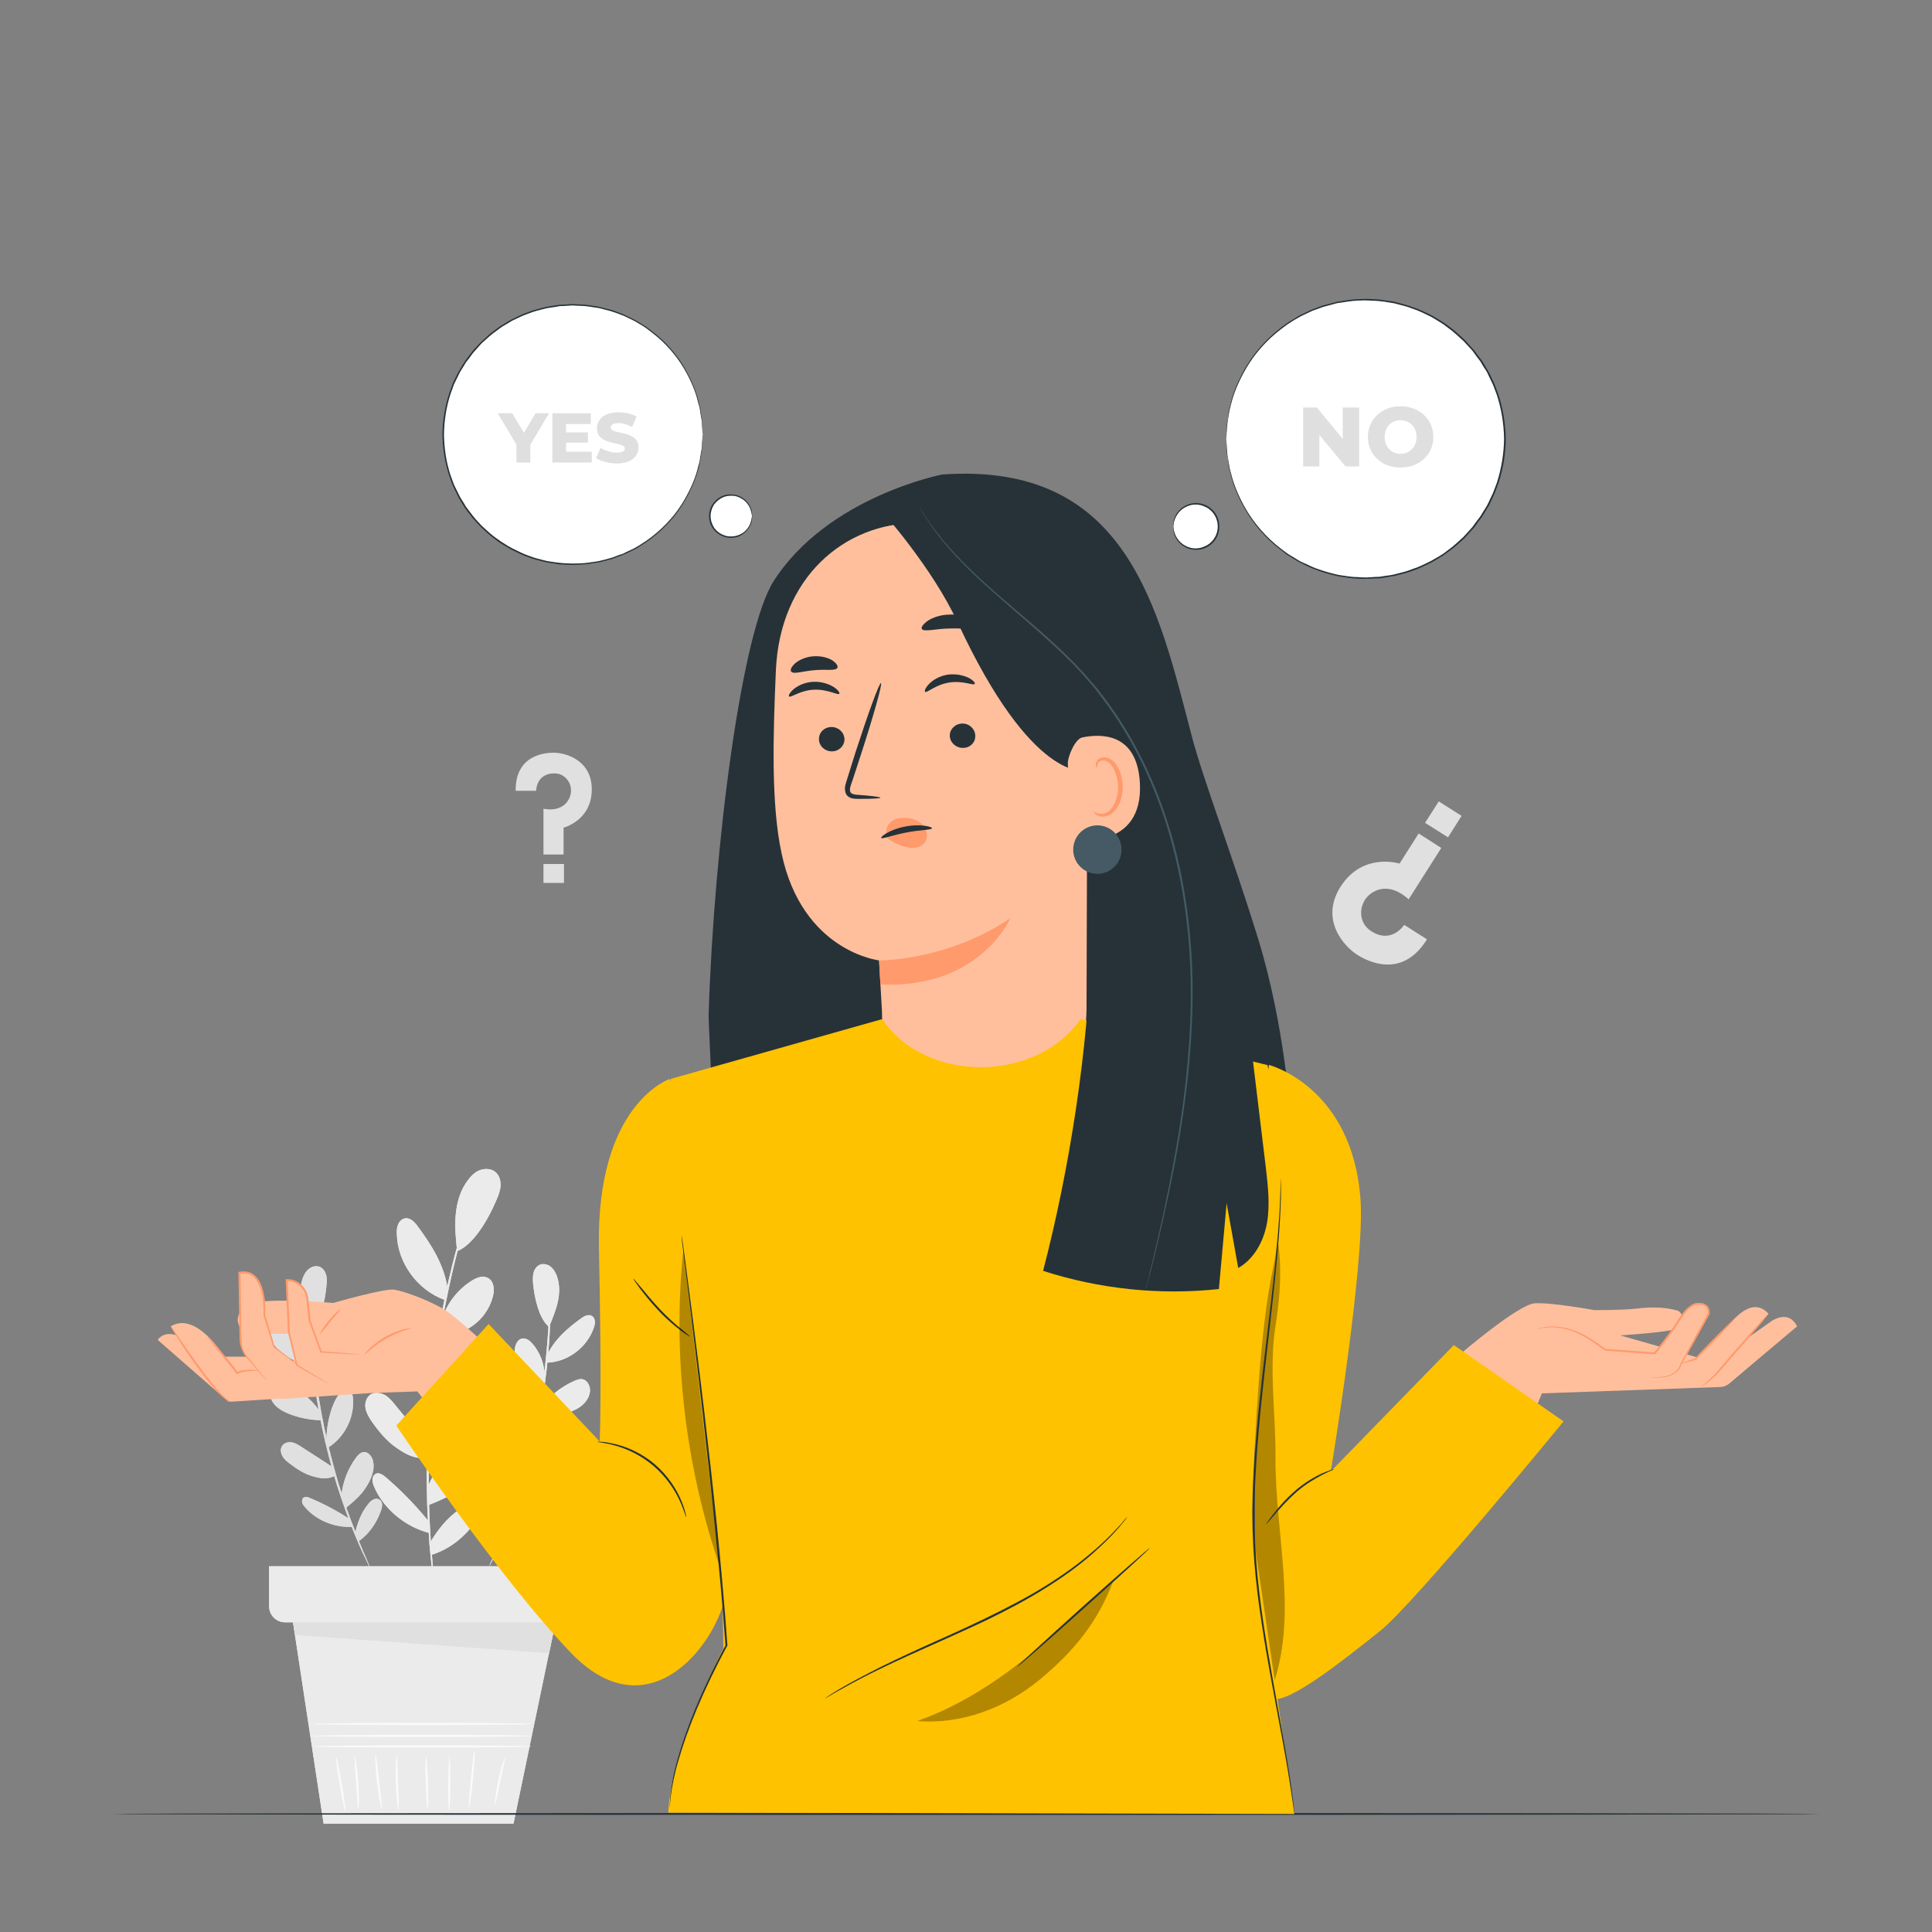 <svg xmlns="http://www.w3.org/2000/svg" viewBox="0 0 1000 1000" width="1000" height="1000"><rect x="0" y="0" width="1000" height="1000" fill="#808080" stroke="none"/><title>6134171-ai</title><style>		.s0 { fill: #ebebeb } 		.s1 { fill: #fafafa } 		.s2 { fill: #e0e0e0 } 		.s3 { fill: #263238 } 		.s4 { fill: #ffffff } 		.s5 { fill: #dfdfdf } 		.s6 { fill: #ffbf9d } 		.s7 { fill: #ff9a6c } 		.s8 { fill: #ffc200 } 		.s9 { fill: #000000 } 		.s10 { fill: #455a64 } 	</style><g id="Background Complete"><g id="&lt;Group&gt;"><g id="&lt;Group&gt;"><g id="&lt;Group&gt;"><g id="&lt;Group&gt;"><g id="&lt;Group&gt;"><g id="&lt;Group&gt;"><g id="&lt;Group&gt;"><g id="&lt;Group&gt;"><g id="&lt;Group&gt;"><g id="&lt;Group&gt;"><g id="&lt;Group&gt;"><path id="&lt;Path&gt;" class="s0" d="m150.6 832.7l16.9 111.2h98.3l22.8-109.6z"></path></g></g></g></g></g></g></g></g></g></g><g id="&lt;Group&gt;"><g id="&lt;Group&gt;"><g id="&lt;Group&gt;"><g id="&lt;Group&gt;"><g id="&lt;Group&gt;"><g id="&lt;Group&gt;"><g id="&lt;Group&gt;"><g id="&lt;Group&gt;"><g id="&lt;Group&gt;"><g id="&lt;Group&gt;"><g id="&lt;Group&gt;"><g id="&lt;Group&gt;"><path id="&lt;Path&gt;" class="s1" d="m274.9 904c0 0.3-25.2 0.5-56.3 0.5-31 0-56.2-0.2-56.2-0.5 0-0.4 25.2-0.6 56.2-0.6 31.1 0 56.3 0.2 56.3 0.6z"></path></g></g></g></g></g></g></g></g></g></g></g><g id="&lt;Group&gt;"><g id="&lt;Group&gt;"><g id="&lt;Group&gt;"><g id="&lt;Group&gt;"><g id="&lt;Group&gt;"><g id="&lt;Group&gt;"><g id="&lt;Group&gt;"><g id="&lt;Group&gt;"><g id="&lt;Group&gt;"><g id="&lt;Group&gt;"><g id="&lt;Group&gt;"><path id="&lt;Path&gt;" class="s1" d="m275.3 898.5c0 0.3-25.4 0.6-56.7 0.6-31.2 0-56.6-0.3-56.6-0.6 0-0.3 25.4-0.6 56.6-0.6 31.3 0 56.7 0.3 56.7 0.6z"></path></g></g></g></g></g></g></g></g></g></g></g><g id="&lt;Group&gt;"><g id="&lt;Group&gt;"><g id="&lt;Group&gt;"><g id="&lt;Group&gt;"><g id="&lt;Group&gt;"><g id="&lt;Group&gt;"><g id="&lt;Group&gt;"><g id="&lt;Group&gt;"><g id="&lt;Group&gt;"><g id="&lt;Group&gt;"><g id="&lt;Group&gt;"><path id="&lt;Path&gt;" class="s1" d="m275.1 892.3c0 0.3-25.4 0.6-56.7 0.6-31.2 0-56.6-0.3-56.6-0.6 0-0.3 25.4-0.6 56.6-0.6 31.3 0 56.7 0.3 56.7 0.6z"></path></g></g></g></g></g></g></g></g></g></g></g><g id="&lt;Group&gt;"><g id="&lt;Group&gt;"><g id="&lt;Group&gt;"><g id="&lt;Group&gt;"><g id="&lt;Group&gt;"><g id="&lt;Group&gt;"><g id="&lt;Group&gt;"><g id="&lt;Group&gt;"><g id="&lt;Group&gt;"><g id="&lt;Group&gt;"><g id="&lt;Group&gt;"><path id="&lt;Path&gt;" class="s1" d="m178.8 937.5c-0.3 0.1-1.7-6.2-3-14-1.4-7.7-2.2-14.1-1.9-14.1 0.3-0.1 1.7 6.2 3 14 1.4 7.7 2.2 14.1 1.9 14.1z"></path></g></g></g></g></g></g></g></g></g></g></g><g id="&lt;Group&gt;"><g id="&lt;Group&gt;"><g id="&lt;Group&gt;"><g id="&lt;Group&gt;"><g id="&lt;Group&gt;"><g id="&lt;Group&gt;"><g id="&lt;Group&gt;"><g id="&lt;Group&gt;"><g id="&lt;Group&gt;"><g id="&lt;Group&gt;"><g id="&lt;Group&gt;"><path id="&lt;Path&gt;" class="s1" d="m185.5 936.4c-0.3 0-0.7-6.2-1.2-13.7-0.5-7.5-1-13.7-0.7-13.7 0.3 0 1.3 6.1 1.8 13.6 0.6 7.6 0.4 13.8 0.1 13.8z"></path></g></g></g></g></g></g></g></g></g></g></g><g id="&lt;Group&gt;"><g id="&lt;Group&gt;"><g id="&lt;Group&gt;"><g id="&lt;Group&gt;"><g id="&lt;Group&gt;"><g id="&lt;Group&gt;"><g id="&lt;Group&gt;"><g id="&lt;Group&gt;"><g id="&lt;Group&gt;"><g id="&lt;Group&gt;"><g id="&lt;Group&gt;"><path id="&lt;Path&gt;" class="s1" d="m197.7 936.4c-0.3 0-1.7-6.2-2.6-14-0.9-7.9-1-14.2-0.7-14.3 0.3 0 1 6.3 1.9 14.1 0.9 7.8 1.7 14.1 1.4 14.2z"></path></g></g></g></g></g></g></g></g></g></g></g><g id="&lt;Group&gt;"><g id="&lt;Group&gt;"><g id="&lt;Group&gt;"><g id="&lt;Group&gt;"><g id="&lt;Group&gt;"><g id="&lt;Group&gt;"><g id="&lt;Group&gt;"><g id="&lt;Group&gt;"><g id="&lt;Group&gt;"><g id="&lt;Group&gt;"><g id="&lt;Group&gt;"><path id="&lt;Path&gt;" class="s1" d="m206.2 937c-0.3 0-1.1-6.4-1.3-14.3-0.3-7.9 0.1-14.3 0.4-14.3 0.3 0 0.5 6.4 0.7 14.3 0.3 7.8 0.6 14.2 0.2 14.3z"></path></g></g></g></g></g></g></g></g></g></g></g><g id="&lt;Group&gt;"><g id="&lt;Group&gt;"><g id="&lt;Group&gt;"><g id="&lt;Group&gt;"><g id="&lt;Group&gt;"><g id="&lt;Group&gt;"><g id="&lt;Group&gt;"><g id="&lt;Group&gt;"><g id="&lt;Group&gt;"><g id="&lt;Group&gt;"><g id="&lt;Group&gt;"><path id="&lt;Path&gt;" class="s1" d="m221.4 936.4c-0.3 0-0.8-6.1-1-13.5-0.3-7.5-0.2-13.6 0.1-13.6 0.3 0 0.8 6.1 1 13.5 0.3 7.5 0.2 13.6-0.1 13.6z"></path></g></g></g></g></g></g></g></g></g></g></g><g id="&lt;Group&gt;"><g id="&lt;Group&gt;"><g id="&lt;Group&gt;"><g id="&lt;Group&gt;"><g id="&lt;Group&gt;"><g id="&lt;Group&gt;"><g id="&lt;Group&gt;"><g id="&lt;Group&gt;"><g id="&lt;Group&gt;"><g id="&lt;Group&gt;"><g id="&lt;Group&gt;"><path id="&lt;Path&gt;" class="s1" d="m232.5 937c-0.4 0-0.6-6.3-0.5-14 0.1-7.7 0.4-14 0.7-14 0.3 0 0.5 6.3 0.4 14 0 7.7-0.3 14-0.6 14z"></path></g></g></g></g></g></g></g></g></g></g></g><g id="&lt;Group&gt;"><g id="&lt;Group&gt;"><g id="&lt;Group&gt;"><g id="&lt;Group&gt;"><g id="&lt;Group&gt;"><g id="&lt;Group&gt;"><g id="&lt;Group&gt;"><g id="&lt;Group&gt;"><g id="&lt;Group&gt;"><g id="&lt;Group&gt;"><g id="&lt;Group&gt;"><path id="&lt;Path&gt;" class="s1" d="m242.8 935.5c-0.3-0.1 0.1-6.6 0.9-14.6 0.7-8.1 1.6-14.6 1.9-14.5 0.4 0 0 6.5-0.8 14.6-0.8 8-1.7 14.5-2 14.5z"></path></g></g></g></g></g></g></g></g></g></g></g><g id="&lt;Group&gt;"><g id="&lt;Group&gt;"><g id="&lt;Group&gt;"><g id="&lt;Group&gt;"><g id="&lt;Group&gt;"><g id="&lt;Group&gt;"><g id="&lt;Group&gt;"><g id="&lt;Group&gt;"><g id="&lt;Group&gt;"><g id="&lt;Group&gt;"><g id="&lt;Group&gt;"><path id="&lt;Path&gt;" class="s1" d="m256.2 934c-0.3 0 0.2-5.6 1.7-12.4 1.4-6.8 3.3-12.1 3.6-12 0.3 0.1-1.1 5.5-2.5 12.2-1.5 6.8-2.5 12.3-2.8 12.2z"></path></g></g></g></g></g></g></g></g></g></g></g></g><g id="&lt;Group&gt;"><g id="&lt;Group&gt;"><g id="&lt;Group&gt;"><g id="&lt;Group&gt;"><g id="&lt;Group&gt;"><g id="&lt;Group&gt;"><g id="&lt;Group&gt;"><g id="&lt;Group&gt;"><g id="&lt;Group&gt;"><g id="&lt;Group&gt;"><g id="&lt;Group&gt;"><g id="&lt;Group&gt;"><path id="&lt;Path&gt;" class="s0" d="m246.7 613.3q0.1 0-0.1 0.6-0.2 0.6-0.4 1.5-0.7 2.2-1.9 6c-0.9 2.6-1.9 5.8-2.9 9.5-1.1 3.8-2.4 8-3.5 12.7-1.3 4.7-2.6 9.9-3.9 15.5-1.3 5.6-2.5 11.6-3.8 17.9-2.3 12.7-4.5 26.7-6 41.5-1.4 14.8-2.1 29-2.3 41.9 0 6.4 0 12.5 0.2 18.3 0.1 5.7 0.4 11 0.7 15.9 0.2 4.9 0.7 9.3 1 13.1 0.2 3.9 0.6 7.2 0.9 9.9q0.4 4 0.6 6.3 0.1 1 0.2 1.6 0 0.6 0 0.6 0 0-0.1-0.6-0.1-0.6-0.3-1.6-0.3-2.3-0.8-6.2c-0.4-2.7-0.8-6-1.2-9.9-0.4-3.9-0.9-8.3-1.1-13.1-0.4-4.9-0.7-10.3-0.9-16-0.2-5.7-0.2-11.9-0.3-18.3 0.2-13 0.8-27.2 2.3-42 1.5-14.9 3.7-28.9 6.1-41.6 1.3-6.3 2.5-12.4 3.9-17.9 1.3-5.6 2.7-10.8 4-15.5 1.2-4.7 2.6-8.9 3.7-12.7 1.1-3.7 2.1-6.8 3.1-9.4q1.3-3.8 2-6 0.4-0.9 0.6-1.5 0.2-0.5 0.2-0.5z"></path></g></g></g></g></g></g></g></g></g></g></g><g id="&lt;Group&gt;"><g id="&lt;Group&gt;"><g id="&lt;Group&gt;"><g id="&lt;Group&gt;"><g id="&lt;Group&gt;"><g id="&lt;Group&gt;"><g id="&lt;Group&gt;"><g id="&lt;Group&gt;"><g id="&lt;Group&gt;"><g id="&lt;Group&gt;"><path id="&lt;Path&gt;" class="s0" d="m229 682.2c2.6-8 8.1-14.9 15.3-19.4 2.4-1.5 5.5-2.7 8.1-1.4 3.4 1.6 3.7 6.4 2.6 10.1-1.7 6.2-5.7 11.7-11.1 15.2-5.4 3.5-10.3 5.1-16.7 4.2"></path></g></g></g></g></g></g></g></g></g></g><g id="&lt;Group&gt;"><g id="&lt;Group&gt;"><g id="&lt;Group&gt;"><g id="&lt;Group&gt;"><g id="&lt;Group&gt;"><g id="&lt;Group&gt;"><g id="&lt;Group&gt;"><g id="&lt;Group&gt;"><g id="&lt;Group&gt;"><g id="&lt;Group&gt;"><path id="&lt;Path&gt;" class="s0" d="m223 728.6c2.6-9.6 10.2-23.2 18.2-29.1 1.2-1 2.6-1.9 4.1-2.2 1.5-0.4 3.3-0.2 4.4 0.9 1.6 1.6 1.5 4.2 1 6.4-3.1 14-14.7 25.7-28.7 28.9"></path></g></g></g></g></g></g></g></g></g></g><g id="&lt;Group&gt;"><g id="&lt;Group&gt;"><g id="&lt;Group&gt;"><g id="&lt;Group&gt;"><g id="&lt;Group&gt;"><g id="&lt;Group&gt;"><g id="&lt;Group&gt;"><g id="&lt;Group&gt;"><g id="&lt;Group&gt;"><g id="&lt;Group&gt;"><path id="&lt;Path&gt;" class="s0" d="m221.4 769.6c3.9-9.2 10.3-17.2 18.3-23.1 1.9-1.3 4.1-2.6 6.4-2.2 3.4 0.6 5 4.8 4.7 8.4-0.6 7.2-6.2 13-11.9 17.5-6.1 4.8-16.9 8.7-16.9 8.7"></path></g></g></g></g></g></g></g></g></g></g><g id="&lt;Group&gt;"><g id="&lt;Group&gt;"><g id="&lt;Group&gt;"><g id="&lt;Group&gt;"><g id="&lt;Group&gt;"><g id="&lt;Group&gt;"><g id="&lt;Group&gt;"><g id="&lt;Group&gt;"><g id="&lt;Group&gt;"><g id="&lt;Group&gt;"><path id="&lt;Path&gt;" class="s0" d="m222.3 799c4-6.9 9-13.3 15.6-17.8 1.4-0.9 2.9-1.8 4.6-2 1.7-0.3 3.7 0.3 4.6 1.7 1.6 2.3 0.1 5.4-1.6 7.6-5.8 7.7-13 13.4-22.2 16.3"></path></g></g></g></g></g></g></g></g></g></g><g id="&lt;Group&gt;"><g id="&lt;Group&gt;"><g id="&lt;Group&gt;"><g id="&lt;Group&gt;"><g id="&lt;Group&gt;"><g id="&lt;Group&gt;"><g id="&lt;Group&gt;"><g id="&lt;Group&gt;"><g id="&lt;Group&gt;"><g id="&lt;Group&gt;"><path id="&lt;Path&gt;" class="s0" d="m221.5 787c-6.7-8.2-14.1-15.8-22.2-22.7-1.3-1-2.9-2.1-4.5-1.6-1.2 0.4-1.9 1.7-2 3-0.1 1.2 0.3 2.5 0.8 3.7 4.9 11.7 16.4 21 28.7 24.1"></path></g></g></g></g></g></g></g></g></g></g><g id="&lt;Group&gt;"><g id="&lt;Group&gt;"><g id="&lt;Group&gt;"><g id="&lt;Group&gt;"><g id="&lt;Group&gt;"><g id="&lt;Group&gt;"><g id="&lt;Group&gt;"><g id="&lt;Group&gt;"><g id="&lt;Group&gt;"><g id="&lt;Group&gt;"><path id="&lt;Path&gt;" class="s0" d="m222.2 748.7q-8.7-10.6-17.5-21.3c-1.6-2-3.3-4.1-5.6-5.4-2.3-1.2-5.4-1.6-7.5-0.1-2.1 1.6-2.9 4.5-2.4 7.1 0.5 2.6 1.9 4.8 3.4 7 3.6 5.1 7.6 10 12.8 13.5 5.1 3.6 9.8 5.9 15.9 5"></path></g></g></g></g></g></g></g></g></g></g><g id="&lt;Group&gt;"><g id="&lt;Group&gt;"><g id="&lt;Group&gt;"><g id="&lt;Group&gt;"><g id="&lt;Group&gt;"><g id="&lt;Group&gt;"><g id="&lt;Group&gt;"><g id="&lt;Group&gt;"><g id="&lt;Group&gt;"><g id="&lt;Group&gt;"><path id="&lt;Path&gt;" class="s0" d="m224.7 705.6c-3.4-10.1-9.6-19.3-17.6-26.4-1.4-1.2-2.9-2.3-4.6-2.7-3.5-0.6-6.9 2.3-8.1 5.7-1.2 3.8-0.4 8.1 1.6 11.6 2 3.4 5.1 6.2 8.3 8.7 5.9 4.5 12.4 8 19.4 10.5"></path></g></g></g></g></g></g></g></g></g></g><g id="&lt;Group&gt;"><g id="&lt;Group&gt;"><g id="&lt;Group&gt;"><g id="&lt;Group&gt;"><g id="&lt;Group&gt;"><g id="&lt;Group&gt;"><g id="&lt;Group&gt;"><g id="&lt;Group&gt;"><g id="&lt;Group&gt;"><g id="&lt;Group&gt;"><path id="&lt;Path&gt;" class="s0" d="m231.7 667.2c-1.7-12.3-8.2-22.6-15.6-32.6-1.6-2.2-3.8-4.4-6.4-4-1.7 0.3-3 1.6-3.6 3.1-0.7 1.6-0.8 3.3-0.7 5 0.3 14.9 10.7 29.1 24.7 34.1"></path></g></g></g></g></g></g></g></g></g></g><g id="&lt;Group&gt;"><g id="&lt;Group&gt;"><g id="&lt;Group&gt;"><g id="&lt;Group&gt;"><g id="&lt;Group&gt;"><g id="&lt;Group&gt;"><g id="&lt;Group&gt;"><g id="&lt;Group&gt;"><g id="&lt;Group&gt;"><g id="&lt;Group&gt;"><path id="&lt;Path&gt;" class="s0" d="m236.6 647.6c-0.7-6.4-1.3-12.8-0.7-19.1 0.6-6.4 2.5-12.8 6.4-17.8 1.6-2.2 3.7-4.2 6.3-5.1 2.6-0.9 5.7-0.7 7.8 1 2 1.7 2.8 4.4 2.7 6.9-0.1 2.5-1 5-2 7.3-4.7 11.2-12.4 23.7-20.5 26.8z"></path></g></g></g></g></g></g></g></g></g></g></g><g id="&lt;Group&gt;"><g id="&lt;Group&gt;"><g id="&lt;Group&gt;"><g id="&lt;Group&gt;"><g id="&lt;Group&gt;"><g id="&lt;Group&gt;"><g id="&lt;Group&gt;"><g id="&lt;Group&gt;"><g id="&lt;Group&gt;"><g id="&lt;Group&gt;"><g id="&lt;Group&gt;"><g id="&lt;Group&gt;"><path id="&lt;Path&gt;" class="s2" d="m160.3 662.3q0.1 0 0.1 1.6 0 1.7 0.1 4.5c0 1.9 0 4.3 0.1 7.1 0.1 2.7 0.1 5.9 0.3 9.4 0.3 6.9 1 15.2 2.1 24.3 1.1 9.2 2.7 19.2 4.8 29.6 2.2 10.4 4.8 20.1 7.4 29 2.7 8.8 5.4 16.6 8 23.1 1.2 3.3 2.4 6.2 3.4 8.7 1 2.6 2 4.8 2.8 6.6q1.1 2.5 1.7 4.1 0.6 1.4 0.6 1.5-0.1 0-0.8-1.4-0.7-1.6-1.9-4.1c-0.9-1.7-1.9-3.9-3-6.4-1.1-2.6-2.4-5.5-3.6-8.7-2.6-6.5-5.4-14.3-8.2-23.1-2.7-8.9-5.3-18.7-7.5-29.1-2.2-10.4-3.7-20.5-4.8-29.6-1-9.2-1.6-17.5-1.8-24.5-0.2-3.5-0.1-6.6-0.2-9.4 0-2.8 0.1-5.2 0.1-7.1q0.1-2.8 0.2-4.5 0.1-1.6 0.1-1.6z"></path></g></g></g></g></g></g></g></g></g></g></g><g id="&lt;Group&gt;"><g id="&lt;Group&gt;"><g id="&lt;Group&gt;"><g id="&lt;Group&gt;"><g id="&lt;Group&gt;"><g id="&lt;Group&gt;"><g id="&lt;Group&gt;"><g id="&lt;Group&gt;"><g id="&lt;Group&gt;"><g id="&lt;Group&gt;"><path id="&lt;Path&gt;" class="s2" d="m163.1 713c0.1-6 2.3-11.9 6.2-16.4 1.4-1.6 3.2-3.1 5.2-2.8 2.7 0.4 3.9 3.7 4 6.4 0.2 4.5-1.4 9.2-4.3 12.7-2.9 3.5-5.9 5.7-10.4 6.5"></path></g></g></g></g></g></g></g></g></g></g><g id="&lt;Group&gt;"><g id="&lt;Group&gt;"><g id="&lt;Group&gt;"><g id="&lt;Group&gt;"><g id="&lt;Group&gt;"><g id="&lt;Group&gt;"><g id="&lt;Group&gt;"><g id="&lt;Group&gt;"><g id="&lt;Group&gt;"><g id="&lt;Group&gt;"><path id="&lt;Path&gt;" class="s2" d="m169 746c-0.3-7.1 2-18.1 6.1-23.8 0.6-0.9 1.4-1.8 2.3-2.4 1-0.6 2.2-0.8 3.2-0.3 1.5 0.7 1.9 2.5 2.1 4.1 0.9 10.2-4.5 20.7-13.3 25.9"></path></g></g></g></g></g></g></g></g></g></g><g id="&lt;Group&gt;"><g id="&lt;Group&gt;"><g id="&lt;Group&gt;"><g id="&lt;Group&gt;"><g id="&lt;Group&gt;"><g id="&lt;Group&gt;"><g id="&lt;Group&gt;"><g id="&lt;Group&gt;"><g id="&lt;Group&gt;"><g id="&lt;Group&gt;"><path id="&lt;Path&gt;" class="s2" d="m176.7 774.2c0.7-7.1 3.3-13.9 7.5-19.6 1-1.4 2.2-2.7 3.9-3 2.5-0.3 4.5 2.3 5 4.7 1.1 5.1-1.4 10.2-4.3 14.5-3.1 4.6-9.7 9.6-9.7 9.6"></path></g></g></g></g></g></g></g></g></g></g><g id="&lt;Group&gt;"><g id="&lt;Group&gt;"><g id="&lt;Group&gt;"><g id="&lt;Group&gt;"><g id="&lt;Group&gt;"><g id="&lt;Group&gt;"><g id="&lt;Group&gt;"><g id="&lt;Group&gt;"><g id="&lt;Group&gt;"><g id="&lt;Group&gt;"><path id="&lt;Path&gt;" class="s2" d="m183.7 794c1.2-5.5 3.2-11 6.8-15.4 0.7-1 1.6-1.9 2.7-2.4 1.1-0.6 2.5-0.6 3.5 0.2 1.5 1.2 1.2 3.6 0.5 5.5-2.3 6.4-6 11.9-11.6 15.9"></path></g></g></g></g></g></g></g></g></g></g><g id="&lt;Group&gt;"><g id="&lt;Group&gt;"><g id="&lt;Group&gt;"><g id="&lt;Group&gt;"><g id="&lt;Group&gt;"><g id="&lt;Group&gt;"><g id="&lt;Group&gt;"><g id="&lt;Group&gt;"><g id="&lt;Group&gt;"><g id="&lt;Group&gt;"><path id="&lt;Path&gt;" class="s2" d="m180.6 786c-6.4-4.1-13.1-7.7-20.1-10.6-1.1-0.5-2.4-0.9-3.4-0.2-0.7 0.5-0.9 1.6-0.7 2.5 0.2 0.9 0.8 1.6 1.4 2.3 5.8 7 15.6 10.8 24.7 10.3"></path></g></g></g></g></g></g></g></g></g></g><g id="&lt;Group&gt;"><g id="&lt;Group&gt;"><g id="&lt;Group&gt;"><g id="&lt;Group&gt;"><g id="&lt;Group&gt;"><g id="&lt;Group&gt;"><g id="&lt;Group&gt;"><g id="&lt;Group&gt;"><g id="&lt;Group&gt;"><g id="&lt;Group&gt;"><path id="&lt;Path&gt;" class="s2" d="m172.8 759.8q-8.2-5.4-16.5-10.7c-1.6-1.1-3.2-2.1-5-2.5-1.9-0.4-4 0.1-5.1 1.6-1.2 1.5-1 3.6-0.1 5.3 0.8 1.6 2.3 2.9 3.8 4 3.5 2.7 7.3 5.2 11.6 6.5 4.3 1.3 7.9 1.8 11.9-0.1"></path></g></g></g></g></g></g></g></g></g></g><g id="&lt;Group&gt;"><g id="&lt;Group&gt;"><g id="&lt;Group&gt;"><g id="&lt;Group&gt;"><g id="&lt;Group&gt;"><g id="&lt;Group&gt;"><g id="&lt;Group&gt;"><g id="&lt;Group&gt;"><g id="&lt;Group&gt;"><g id="&lt;Group&gt;"><path id="&lt;Path&gt;" class="s2" d="m165.2 730c-4.5-6.2-10.7-11.2-17.7-14.3-1.2-0.5-2.4-0.9-3.7-0.8-2.5 0.3-4.2 3-4.2 5.6-0.1 2.8 1.4 5.6 3.5 7.5 2.2 2 4.8 3.2 7.5 4.2 5 1.8 10.2 2.8 15.5 2.9"></path></g></g></g></g></g></g></g></g></g></g><g id="&lt;Group&gt;"><g id="&lt;Group&gt;"><g id="&lt;Group&gt;"><g id="&lt;Group&gt;"><g id="&lt;Group&gt;"><g id="&lt;Group&gt;"><g id="&lt;Group&gt;"><g id="&lt;Group&gt;"><g id="&lt;Group&gt;"><g id="&lt;Group&gt;"><path id="&lt;Path&gt;" class="s2" d="m161.7 702.3c-3.8-8.1-10.4-13.7-17.7-18.9-1.5-1.1-3.5-2.1-5.1-1.3-1.1 0.5-1.7 1.7-1.9 2.9-0.1 1.2 0.2 2.4 0.6 3.5 3.5 10.1 13.6 17.5 24.3 17.9"></path></g></g></g></g></g></g></g></g></g></g><g id="&lt;Group&gt;"><g id="&lt;Group&gt;"><g id="&lt;Group&gt;"><g id="&lt;Group&gt;"><g id="&lt;Group&gt;"><g id="&lt;Group&gt;"><g id="&lt;Group&gt;"><g id="&lt;Group&gt;"><g id="&lt;Group&gt;"><g id="&lt;Group&gt;"><path id="&lt;Path&gt;" class="s2" d="m160.8 687.9c-1.8-4.2-3.6-8.5-4.6-12.9-0.9-4.5-1-9.2 0.5-13.5 0.7-1.8 1.7-3.6 3.3-4.8 1.5-1.2 3.7-1.7 5.5-1 1.7 0.7 2.8 2.4 3.3 4.1 0.5 1.8 0.4 3.6 0.2 5.4-0.7 8.7-3.4 18.8-8.2 22.7z"></path></g></g></g></g></g></g></g></g></g></g></g><g id="&lt;Group&gt;"><g id="&lt;Group&gt;"><g id="&lt;Group&gt;"><g id="&lt;Group&gt;"><g id="&lt;Group&gt;"><g id="&lt;Group&gt;"><g id="&lt;Group&gt;"><g id="&lt;Group&gt;"><g id="&lt;Group&gt;"><g id="&lt;Group&gt;"><g id="&lt;Group&gt;"><g id="&lt;Group&gt;"><path id="&lt;Path&gt;" class="s0" d="m284.6 661.3q0.1 0 0.2 1.5 0 1.7 0.1 4.5c0.1 2 0.1 4.3 0.1 7.1 0 2.8 0 5.9-0.2 9.4-0.2 7-0.8 15.3-1.8 24.5-1 9.1-2.6 19.2-4.7 29.6-2.2 10.4-4.9 20.3-7.6 29.1-2.7 8.8-5.5 16.6-8.2 23.1-1.2 3.3-2.5 6.1-3.6 8.7-1.1 2.5-2.1 4.7-2.9 6.5q-1.2 2.5-2 4-0.7 1.4-0.7 1.4-0.1-0.1 0.5-1.5 0.7-1.6 1.8-4.1c0.8-1.8 1.7-4 2.7-6.6 1-2.5 2.3-5.4 3.5-8.7 2.5-6.5 5.2-14.3 7.9-23.1 2.6-8.8 5.2-18.6 7.4-29 2.2-10.4 3.8-20.4 4.9-29.5 1-9.2 1.7-17.4 2-24.4 0.2-3.5 0.3-6.6 0.4-9.4 0.1-2.8 0.1-5.1 0.1-7.1q0-2.8 0-4.5 0.1-1.5 0.1-1.5z"></path></g></g></g></g></g></g></g></g></g></g></g><g id="&lt;Group&gt;"><g id="&lt;Group&gt;"><g id="&lt;Group&gt;"><g id="&lt;Group&gt;"><g id="&lt;Group&gt;"><g id="&lt;Group&gt;"><g id="&lt;Group&gt;"><g id="&lt;Group&gt;"><g id="&lt;Group&gt;"><g id="&lt;Group&gt;"><path id="&lt;Path&gt;" class="s0" d="m281.9 711.9c-0.1-5.9-2.4-11.9-6.3-16.4-1.3-1.5-3.1-3-5.2-2.7-2.7 0.4-3.9 3.6-4 6.3-0.1 4.6 1.4 9.2 4.3 12.7 2.9 3.6 6 5.7 10.5 6.5"></path></g></g></g></g></g></g></g></g></g></g><g id="&lt;Group&gt;"><g id="&lt;Group&gt;"><g id="&lt;Group&gt;"><g id="&lt;Group&gt;"><g id="&lt;Group&gt;"><g id="&lt;Group&gt;"><g id="&lt;Group&gt;"><g id="&lt;Group&gt;"><g id="&lt;Group&gt;"><g id="&lt;Group&gt;"><path id="&lt;Path&gt;" class="s0" d="m275.9 744.9c0.4-7.1-1.9-18-6-23.8-0.7-0.9-1.4-1.8-2.4-2.4-0.9-0.6-2.2-0.8-3.2-0.3-1.4 0.7-1.9 2.6-2 4.2-1 10.1 4.4 20.6 13.3 25.8"></path></g></g></g></g></g></g></g></g></g></g><g id="&lt;Group&gt;"><g id="&lt;Group&gt;"><g id="&lt;Group&gt;"><g id="&lt;Group&gt;"><g id="&lt;Group&gt;"><g id="&lt;Group&gt;"><g id="&lt;Group&gt;"><g id="&lt;Group&gt;"><g id="&lt;Group&gt;"><g id="&lt;Group&gt;"><path id="&lt;Path&gt;" class="s0" d="m268.2 773.1c-0.7-7-3.3-13.9-7.5-19.6-0.9-1.4-2.2-2.7-3.8-2.9-2.5-0.4-4.5 2.2-5.1 4.7-1.1 5 1.4 10.2 4.3 14.4 3.2 4.7 9.7 9.6 9.7 9.6"></path></g></g></g></g></g></g></g></g></g></g><g id="&lt;Group&gt;"><g id="&lt;Group&gt;"><g id="&lt;Group&gt;"><g id="&lt;Group&gt;"><g id="&lt;Group&gt;"><g id="&lt;Group&gt;"><g id="&lt;Group&gt;"><g id="&lt;Group&gt;"><g id="&lt;Group&gt;"><g id="&lt;Group&gt;"><path id="&lt;Path&gt;" class="s0" d="m261.3 792.9c-1.3-5.5-3.3-10.9-6.8-15.4-0.8-1-1.6-1.9-2.7-2.4-1.1-0.6-2.6-0.6-3.5 0.2-1.6 1.2-1.2 3.6-0.6 5.5 2.3 6.4 6 12 11.6 15.9"></path></g></g></g></g></g></g></g></g></g></g><g id="&lt;Group&gt;"><g id="&lt;Group&gt;"><g id="&lt;Group&gt;"><g id="&lt;Group&gt;"><g id="&lt;Group&gt;"><g id="&lt;Group&gt;"><g id="&lt;Group&gt;"><g id="&lt;Group&gt;"><g id="&lt;Group&gt;"><g id="&lt;Group&gt;"><path id="&lt;Path&gt;" class="s0" d="m264.4 785c6.3-4.2 13-7.8 20-10.7 1.1-0.4 2.4-0.9 3.4-0.2 0.8 0.6 1 1.6 0.8 2.5-0.3 0.9-0.8 1.6-1.4 2.3-5.9 7-15.7 10.8-24.7 10.3"></path></g></g></g></g></g></g></g></g></g></g><g id="&lt;Group&gt;"><g id="&lt;Group&gt;"><g id="&lt;Group&gt;"><g id="&lt;Group&gt;"><g id="&lt;Group&gt;"><g id="&lt;Group&gt;"><g id="&lt;Group&gt;"><g id="&lt;Group&gt;"><g id="&lt;Group&gt;"><g id="&lt;Group&gt;"><path id="&lt;Path&gt;" class="s0" d="m272.1 758.7q8.3-5.3 16.5-10.7c1.6-1 3.2-2.1 5.1-2.5 1.8-0.3 3.9 0.1 5.1 1.6 1.1 1.5 1 3.6 0.1 5.3-0.9 1.7-2.4 2.9-3.9 4-3.5 2.8-7.3 5.2-11.5 6.5-4.3 1.3-8 1.9-12-0.1"></path></g></g></g></g></g></g></g></g></g></g><g id="&lt;Group&gt;"><g id="&lt;Group&gt;"><g id="&lt;Group&gt;"><g id="&lt;Group&gt;"><g id="&lt;Group&gt;"><g id="&lt;Group&gt;"><g id="&lt;Group&gt;"><g id="&lt;Group&gt;"><g id="&lt;Group&gt;"><g id="&lt;Group&gt;"><path id="&lt;Path&gt;" class="s0" d="m279.8 728.9c4.5-6.2 10.6-11.2 17.6-14.2 1.2-0.5 2.5-1 3.7-0.9 2.6 0.3 4.2 3 4.3 5.6 0 2.9-1.5 5.6-3.6 7.5-2.1 2-4.8 3.2-7.5 4.2-4.9 1.8-10.2 2.8-15.5 3"></path></g></g></g></g></g></g></g></g></g></g><g id="&lt;Group&gt;"><g id="&lt;Group&gt;"><g id="&lt;Group&gt;"><g id="&lt;Group&gt;"><g id="&lt;Group&gt;"><g id="&lt;Group&gt;"><g id="&lt;Group&gt;"><g id="&lt;Group&gt;"><g id="&lt;Group&gt;"><g id="&lt;Group&gt;"><path id="&lt;Path&gt;" class="s0" d="m283.3 701.2c3.8-8 10.4-13.7 17.6-18.9 1.5-1.1 3.5-2.1 5.2-1.3 1.1 0.5 1.7 1.7 1.8 2.9 0.1 1.2-0.2 2.4-0.6 3.5-3.5 10.1-13.5 17.6-24.2 17.9"></path></g></g></g></g></g></g></g></g></g></g><g id="&lt;Group&gt;"><g id="&lt;Group&gt;"><g id="&lt;Group&gt;"><g id="&lt;Group&gt;"><g id="&lt;Group&gt;"><g id="&lt;Group&gt;"><g id="&lt;Group&gt;"><g id="&lt;Group&gt;"><g id="&lt;Group&gt;"><g id="&lt;Group&gt;"><path id="&lt;Path&gt;" class="s0" d="m284.2 686.8c1.7-4.2 3.5-8.4 4.5-12.9 1-4.4 1.1-9.2-0.5-13.5-0.7-1.8-1.7-3.6-3.2-4.8-1.6-1.2-3.7-1.7-5.5-1-1.7 0.7-2.9 2.4-3.3 4.1-0.5 1.8-0.4 3.6-0.3 5.4 0.8 8.7 3.4 18.8 8.3 22.7z"></path></g></g></g></g></g></g></g></g></g></g></g><g id="&lt;Group&gt;"><g id="&lt;Group&gt;"><g id="&lt;Group&gt;"><g id="&lt;Group&gt;"><g id="&lt;Group&gt;"><g id="&lt;Group&gt;"><g id="&lt;Group&gt;"><g id="&lt;Group&gt;"><g id="&lt;Group&gt;"><g id="&lt;Group&gt;"><path id="&lt;Path&gt;" class="s0" d="m139.3 810.7v20.8c0 4.5 3.7 8.2 8.2 8.2h142.4c4.5 0 8.1-3.7 8.1-8.2v-20.8z"></path></g></g></g></g></g></g></g></g></g></g><g id="&lt;Group&gt;"><g id="&lt;Group&gt;"><g id="&lt;Group&gt;"><g id="&lt;Group&gt;"><g id="&lt;Group&gt;"><g id="&lt;Group&gt;"><g id="&lt;Group&gt;"><g id="&lt;Group&gt;"><g id="&lt;Group&gt;"><g id="&lt;Group&gt;"><path id="&lt;Path&gt;" class="s2" d="m151.7 839.7l1.1 6.6 131.4 9.4 3.3-16z"></path></g></g></g></g></g></g></g></g></g></g></g><g id="&lt;Group&gt; copy 459"><g id="&lt;Group&gt;"><g id="&lt;Group&gt;"><g id="&lt;Group&gt;"><g id="&lt;Group&gt;"><g id="&lt;Group&gt;"><g id="&lt;Group&gt;"><g id="&lt;Group&gt;"><g id="&lt;Group&gt;"><g id="&lt;Group&gt;"><g id="&lt;Group&gt;"><path id="&lt;Path&gt;" class="s0" d="m150.6 832.7l16.9 111.2h98.3l22.8-109.6z"></path></g></g></g></g></g></g></g></g></g></g><g id="&lt;Group&gt;"><g id="&lt;Group&gt;"><g id="&lt;Group&gt;"><g id="&lt;Group&gt;"><g id="&lt;Group&gt;"><g id="&lt;Group&gt;"><g id="&lt;Group&gt;"><g id="&lt;Group&gt;"><g id="&lt;Group&gt;"><g id="&lt;Group&gt;"><g id="&lt;Group&gt;"><g id="&lt;Group&gt;"><path id="&lt;Path&gt;" class="s1" d="m274.9 904c0 0.3-25.2 0.5-56.3 0.5-31 0-56.2-0.2-56.2-0.5 0-0.4 25.2-0.6 56.2-0.6 31.1 0 56.3 0.2 56.3 0.6z"></path></g></g></g></g></g></g></g></g></g></g></g><g id="&lt;Group&gt;"><g id="&lt;Group&gt;"><g id="&lt;Group&gt;"><g id="&lt;Group&gt;"><g id="&lt;Group&gt;"><g id="&lt;Group&gt;"><g id="&lt;Group&gt;"><g id="&lt;Group&gt;"><g id="&lt;Group&gt;"><g id="&lt;Group&gt;"><g id="&lt;Group&gt;"><path id="&lt;Path&gt;" class="s1" d="m275.3 898.5c0 0.3-25.4 0.6-56.7 0.6-31.2 0-56.6-0.3-56.6-0.6 0-0.3 25.4-0.6 56.6-0.6 31.3 0 56.7 0.3 56.7 0.6z"></path></g></g></g></g></g></g></g></g></g></g></g><g id="&lt;Group&gt;"><g id="&lt;Group&gt;"><g id="&lt;Group&gt;"><g id="&lt;Group&gt;"><g id="&lt;Group&gt;"><g id="&lt;Group&gt;"><g id="&lt;Group&gt;"><g id="&lt;Group&gt;"><g id="&lt;Group&gt;"><g id="&lt;Group&gt;"><g id="&lt;Group&gt;"><path id="&lt;Path&gt;" class="s1" d="m275.1 892.3c0 0.3-25.4 0.6-56.7 0.6-31.2 0-56.6-0.3-56.6-0.6 0-0.3 25.4-0.6 56.6-0.6 31.3 0 56.7 0.3 56.7 0.6z"></path></g></g></g></g></g></g></g></g></g></g></g><g id="&lt;Group&gt;"><g id="&lt;Group&gt;"><g id="&lt;Group&gt;"><g id="&lt;Group&gt;"><g id="&lt;Group&gt;"><g id="&lt;Group&gt;"><g id="&lt;Group&gt;"><g id="&lt;Group&gt;"><g id="&lt;Group&gt;"><g id="&lt;Group&gt;"><g id="&lt;Group&gt;"><path id="&lt;Path&gt;" class="s1" d="m178.8 937.5c-0.3 0.1-1.7-6.2-3-14-1.4-7.7-2.2-14.1-1.9-14.1 0.3-0.1 1.7 6.2 3 14 1.4 7.7 2.2 14.1 1.9 14.1z"></path></g></g></g></g></g></g></g></g></g></g></g><g id="&lt;Group&gt;"><g id="&lt;Group&gt;"><g id="&lt;Group&gt;"><g id="&lt;Group&gt;"><g id="&lt;Group&gt;"><g id="&lt;Group&gt;"><g id="&lt;Group&gt;"><g id="&lt;Group&gt;"><g id="&lt;Group&gt;"><g id="&lt;Group&gt;"><g id="&lt;Group&gt;"><path id="&lt;Path&gt;" class="s1" d="m185.5 936.4c-0.3 0-0.7-6.2-1.2-13.7-0.5-7.5-1-13.7-0.7-13.7 0.3 0 1.3 6.1 1.8 13.6 0.6 7.6 0.4 13.8 0.1 13.8z"></path></g></g></g></g></g></g></g></g></g></g></g><g id="&lt;Group&gt;"><g id="&lt;Group&gt;"><g id="&lt;Group&gt;"><g id="&lt;Group&gt;"><g id="&lt;Group&gt;"><g id="&lt;Group&gt;"><g id="&lt;Group&gt;"><g id="&lt;Group&gt;"><g id="&lt;Group&gt;"><g id="&lt;Group&gt;"><g id="&lt;Group&gt;"><path id="&lt;Path&gt;" class="s1" d="m197.7 936.4c-0.3 0-1.7-6.2-2.6-14-0.9-7.9-1-14.2-0.7-14.3 0.3 0 1 6.3 1.9 14.1 0.9 7.8 1.7 14.1 1.4 14.2z"></path></g></g></g></g></g></g></g></g></g></g></g><g id="&lt;Group&gt;"><g id="&lt;Group&gt;"><g id="&lt;Group&gt;"><g id="&lt;Group&gt;"><g id="&lt;Group&gt;"><g id="&lt;Group&gt;"><g id="&lt;Group&gt;"><g id="&lt;Group&gt;"><g id="&lt;Group&gt;"><g id="&lt;Group&gt;"><g id="&lt;Group&gt;"><path id="&lt;Path&gt;" class="s1" d="m206.2 937c-0.3 0-1.1-6.4-1.3-14.3-0.3-7.9 0.1-14.3 0.4-14.3 0.3 0 0.5 6.4 0.7 14.3 0.3 7.8 0.6 14.2 0.2 14.3z"></path></g></g></g></g></g></g></g></g></g></g></g><g id="&lt;Group&gt;"><g id="&lt;Group&gt;"><g id="&lt;Group&gt;"><g id="&lt;Group&gt;"><g id="&lt;Group&gt;"><g id="&lt;Group&gt;"><g id="&lt;Group&gt;"><g id="&lt;Group&gt;"><g id="&lt;Group&gt;"><g id="&lt;Group&gt;"><g id="&lt;Group&gt;"><path id="&lt;Path&gt;" class="s1" d="m221.4 936.4c-0.3 0-0.8-6.1-1-13.5-0.3-7.5-0.2-13.6 0.1-13.6 0.3 0 0.8 6.1 1 13.5 0.3 7.5 0.2 13.6-0.1 13.6z"></path></g></g></g></g></g></g></g></g></g></g></g><g id="&lt;Group&gt;"><g id="&lt;Group&gt;"><g id="&lt;Group&gt;"><g id="&lt;Group&gt;"><g id="&lt;Group&gt;"><g id="&lt;Group&gt;"><g id="&lt;Group&gt;"><g id="&lt;Group&gt;"><g id="&lt;Group&gt;"><g id="&lt;Group&gt;"><g id="&lt;Group&gt;"><path id="&lt;Path&gt;" class="s1" d="m232.5 937c-0.4 0-0.6-6.3-0.5-14 0.1-7.7 0.4-14 0.7-14 0.3 0 0.5 6.3 0.4 14 0 7.7-0.3 14-0.6 14z"></path></g></g></g></g></g></g></g></g></g></g></g><g id="&lt;Group&gt;"><g id="&lt;Group&gt;"><g id="&lt;Group&gt;"><g id="&lt;Group&gt;"><g id="&lt;Group&gt;"><g id="&lt;Group&gt;"><g id="&lt;Group&gt;"><g id="&lt;Group&gt;"><g id="&lt;Group&gt;"><g id="&lt;Group&gt;"><g id="&lt;Group&gt;"><path id="&lt;Path&gt;" class="s1" d="m242.8 935.5c-0.3-0.1 0.1-6.6 0.9-14.6 0.7-8.1 1.6-14.6 1.9-14.5 0.4 0 0 6.5-0.8 14.6-0.8 8-1.7 14.5-2 14.5z"></path></g></g></g></g></g></g></g></g></g></g></g><g id="&lt;Group&gt;"><g id="&lt;Group&gt;"><g id="&lt;Group&gt;"><g id="&lt;Group&gt;"><g id="&lt;Group&gt;"><g id="&lt;Group&gt;"><g id="&lt;Group&gt;"><g id="&lt;Group&gt;"><g id="&lt;Group&gt;"><g id="&lt;Group&gt;"><g id="&lt;Group&gt;"><path id="&lt;Path&gt;" class="s1" d="m256.2 934c-0.3 0 0.2-5.6 1.7-12.4 1.4-6.8 3.3-12.1 3.6-12 0.3 0.1-1.1 5.5-2.5 12.2-1.5 6.8-2.5 12.3-2.8 12.2z"></path></g></g></g></g></g></g></g></g></g></g></g></g><g id="&lt;Group&gt;"><g id="&lt;Group&gt;"><g id="&lt;Group&gt;"><g id="&lt;Group&gt;"><g id="&lt;Group&gt;"><g id="&lt;Group&gt;"><g id="&lt;Group&gt;"><g id="&lt;Group&gt;"><g id="&lt;Group&gt;"><g id="&lt;Group&gt;"><g id="&lt;Group&gt;"><g id="&lt;Group&gt;"><path id="&lt;Path&gt;" class="s0" d="m246.7 613.3q0.1 0-0.1 0.6-0.2 0.6-0.4 1.5-0.7 2.2-1.9 6c-0.9 2.6-1.9 5.8-2.9 9.5-1.1 3.8-2.4 8-3.5 12.7-1.3 4.7-2.6 9.9-3.9 15.5-1.3 5.6-2.5 11.6-3.8 17.9-2.3 12.7-4.5 26.7-6 41.5-1.4 14.8-2.1 29-2.3 41.9 0 6.4 0 12.5 0.2 18.3 0.1 5.7 0.4 11 0.7 15.9 0.2 4.9 0.7 9.3 1 13.1 0.2 3.9 0.6 7.2 0.9 9.9q0.4 4 0.6 6.3 0.1 1 0.2 1.6 0 0.6 0 0.6 0 0-0.1-0.6-0.1-0.6-0.3-1.6-0.3-2.3-0.8-6.2c-0.4-2.7-0.8-6-1.2-9.9-0.4-3.9-0.9-8.3-1.1-13.1-0.4-4.9-0.7-10.3-0.9-16-0.2-5.7-0.2-11.9-0.3-18.3 0.2-13 0.8-27.2 2.3-42 1.5-14.9 3.7-28.9 6.1-41.6 1.3-6.3 2.5-12.4 3.9-17.9 1.3-5.6 2.7-10.8 4-15.5 1.2-4.7 2.6-8.9 3.7-12.7 1.1-3.7 2.1-6.8 3.1-9.4q1.3-3.8 2-6 0.4-0.9 0.6-1.5 0.2-0.5 0.2-0.5z"></path></g></g></g></g></g></g></g></g></g></g></g><g id="&lt;Group&gt;"><g id="&lt;Group&gt;"><g id="&lt;Group&gt;"><g id="&lt;Group&gt;"><g id="&lt;Group&gt;"><g id="&lt;Group&gt;"><g id="&lt;Group&gt;"><g id="&lt;Group&gt;"><g id="&lt;Group&gt;"><g id="&lt;Group&gt;"><path id="&lt;Path&gt;" class="s0" d="m229 682.2c2.6-8 8.1-14.9 15.3-19.4 2.4-1.5 5.5-2.7 8.1-1.4 3.4 1.6 3.7 6.4 2.6 10.1-1.7 6.2-5.7 11.7-11.1 15.2-5.4 3.5-10.3 5.1-16.7 4.2"></path></g></g></g></g></g></g></g></g></g></g><g id="&lt;Group&gt;"><g id="&lt;Group&gt;"><g id="&lt;Group&gt;"><g id="&lt;Group&gt;"><g id="&lt;Group&gt;"><g id="&lt;Group&gt;"><g id="&lt;Group&gt;"><g id="&lt;Group&gt;"><g id="&lt;Group&gt;"><g id="&lt;Group&gt;"><path id="&lt;Path&gt;" class="s0" d="m223 728.6c2.6-9.6 10.2-23.2 18.2-29.1 1.2-1 2.6-1.9 4.1-2.2 1.5-0.4 3.3-0.2 4.4 0.9 1.6 1.6 1.5 4.2 1 6.4-3.1 14-14.7 25.7-28.7 28.9"></path></g></g></g></g></g></g></g></g></g></g><g id="&lt;Group&gt;"><g id="&lt;Group&gt;"><g id="&lt;Group&gt;"><g id="&lt;Group&gt;"><g id="&lt;Group&gt;"><g id="&lt;Group&gt;"><g id="&lt;Group&gt;"><g id="&lt;Group&gt;"><g id="&lt;Group&gt;"><g id="&lt;Group&gt;"><path id="&lt;Path&gt;" class="s0" d="m221.4 769.6c3.9-9.2 10.3-17.2 18.3-23.1 1.9-1.3 4.1-2.6 6.4-2.2 3.4 0.6 5 4.8 4.7 8.4-0.6 7.2-6.2 13-11.9 17.5-6.1 4.8-16.9 8.7-16.9 8.7"></path></g></g></g></g></g></g></g></g></g></g><g id="&lt;Group&gt;"><g id="&lt;Group&gt;"><g id="&lt;Group&gt;"><g id="&lt;Group&gt;"><g id="&lt;Group&gt;"><g id="&lt;Group&gt;"><g id="&lt;Group&gt;"><g id="&lt;Group&gt;"><g id="&lt;Group&gt;"><g id="&lt;Group&gt;"><path id="&lt;Path&gt;" class="s0" d="m222.3 799c4-6.9 9-13.3 15.6-17.8 1.4-0.9 2.9-1.8 4.6-2 1.7-0.3 3.7 0.3 4.6 1.7 1.6 2.3 0.1 5.4-1.6 7.6-5.8 7.7-13 13.4-22.2 16.3"></path></g></g></g></g></g></g></g></g></g></g><g id="&lt;Group&gt;"><g id="&lt;Group&gt;"><g id="&lt;Group&gt;"><g id="&lt;Group&gt;"><g id="&lt;Group&gt;"><g id="&lt;Group&gt;"><g id="&lt;Group&gt;"><g id="&lt;Group&gt;"><g id="&lt;Group&gt;"><g id="&lt;Group&gt;"><path id="&lt;Path&gt;" class="s0" d="m221.5 787c-6.7-8.2-14.1-15.8-22.2-22.7-1.3-1-2.9-2.1-4.5-1.6-1.2 0.4-1.9 1.7-2 3-0.1 1.2 0.3 2.5 0.8 3.7 4.9 11.7 16.4 21 28.7 24.1"></path></g></g></g></g></g></g></g></g></g></g><g id="&lt;Group&gt;"><g id="&lt;Group&gt;"><g id="&lt;Group&gt;"><g id="&lt;Group&gt;"><g id="&lt;Group&gt;"><g id="&lt;Group&gt;"><g id="&lt;Group&gt;"><g id="&lt;Group&gt;"><g id="&lt;Group&gt;"><g id="&lt;Group&gt;"><path id="&lt;Path&gt;" class="s0" d="m222.2 748.7q-8.7-10.6-17.5-21.3c-1.6-2-3.3-4.1-5.6-5.4-2.3-1.2-5.4-1.6-7.5-0.1-2.1 1.6-2.9 4.5-2.4 7.1 0.5 2.6 1.9 4.8 3.4 7 3.6 5.1 7.6 10 12.8 13.5 5.1 3.6 9.8 5.9 15.9 5"></path></g></g></g></g></g></g></g></g></g></g><g id="&lt;Group&gt;"><g id="&lt;Group&gt;"><g id="&lt;Group&gt;"><g id="&lt;Group&gt;"><g id="&lt;Group&gt;"><g id="&lt;Group&gt;"><g id="&lt;Group&gt;"><g id="&lt;Group&gt;"><g id="&lt;Group&gt;"><g id="&lt;Group&gt;"><path id="&lt;Path&gt;" class="s0" d="m224.7 705.6c-3.4-10.1-9.6-19.3-17.6-26.4-1.4-1.2-2.9-2.3-4.6-2.7-3.5-0.6-6.9 2.3-8.1 5.7-1.2 3.8-0.4 8.1 1.6 11.6 2 3.4 5.1 6.2 8.3 8.7 5.9 4.5 12.4 8 19.4 10.5"></path></g></g></g></g></g></g></g></g></g></g><g id="&lt;Group&gt;"><g id="&lt;Group&gt;"><g id="&lt;Group&gt;"><g id="&lt;Group&gt;"><g id="&lt;Group&gt;"><g id="&lt;Group&gt;"><g id="&lt;Group&gt;"><g id="&lt;Group&gt;"><g id="&lt;Group&gt;"><g id="&lt;Group&gt;"><path id="&lt;Path&gt;" class="s0" d="m231.7 667.2c-1.7-12.3-8.2-22.6-15.6-32.6-1.6-2.2-3.8-4.4-6.4-4-1.7 0.3-3 1.6-3.6 3.1-0.7 1.6-0.8 3.3-0.7 5 0.3 14.9 10.7 29.1 24.7 34.1"></path></g></g></g></g></g></g></g></g></g></g><g id="&lt;Group&gt;"><g id="&lt;Group&gt;"><g id="&lt;Group&gt;"><g id="&lt;Group&gt;"><g id="&lt;Group&gt;"><g id="&lt;Group&gt;"><g id="&lt;Group&gt;"><g id="&lt;Group&gt;"><g id="&lt;Group&gt;"><g id="&lt;Group&gt;"><path id="&lt;Path&gt;" class="s0" d="m236.6 647.6c-0.7-6.4-1.3-12.8-0.7-19.1 0.6-6.4 2.5-12.8 6.4-17.8 1.6-2.2 3.7-4.2 6.3-5.1 2.6-0.9 5.7-0.7 7.8 1 2 1.7 2.8 4.4 2.7 6.9-0.1 2.5-1 5-2 7.3-4.7 11.2-12.4 23.7-20.5 26.8z"></path></g></g></g></g></g></g></g></g></g></g></g><g id="&lt;Group&gt;"><g id="&lt;Group&gt;"><g id="&lt;Group&gt;"><g id="&lt;Group&gt;"><g id="&lt;Group&gt;"><g id="&lt;Group&gt;"><g id="&lt;Group&gt;"><g id="&lt;Group&gt;"><g id="&lt;Group&gt;"><g id="&lt;Group&gt;"><g id="&lt;Group&gt;"><g id="&lt;Group&gt;"><path id="&lt;Path&gt;" class="s2" d="m160.3 662.3q0.1 0 0.1 1.6 0 1.7 0.1 4.5c0 1.9 0 4.3 0.1 7.1 0.1 2.7 0.1 5.9 0.3 9.4 0.3 6.9 1 15.2 2.1 24.3 1.1 9.2 2.7 19.2 4.8 29.6 2.2 10.4 4.8 20.1 7.4 29 2.7 8.8 5.4 16.6 8 23.1 1.2 3.3 2.4 6.2 3.4 8.7 1 2.6 2 4.8 2.8 6.6q1.1 2.5 1.7 4.1 0.6 1.4 0.6 1.5-0.1 0-0.8-1.4-0.7-1.6-1.9-4.1c-0.9-1.7-1.9-3.9-3-6.4-1.1-2.6-2.4-5.5-3.6-8.7-2.6-6.5-5.4-14.3-8.2-23.1-2.7-8.9-5.3-18.7-7.5-29.1-2.2-10.4-3.7-20.5-4.8-29.6-1-9.2-1.6-17.5-1.8-24.5-0.2-3.5-0.1-6.6-0.2-9.4 0-2.8 0.1-5.2 0.1-7.1q0.1-2.8 0.2-4.5 0.1-1.6 0.1-1.6z"></path></g></g></g></g></g></g></g></g></g></g></g><g id="&lt;Group&gt;"><g id="&lt;Group&gt;"><g id="&lt;Group&gt;"><g id="&lt;Group&gt;"><g id="&lt;Group&gt;"><g id="&lt;Group&gt;"><g id="&lt;Group&gt;"><g id="&lt;Group&gt;"><g id="&lt;Group&gt;"><g id="&lt;Group&gt;"><path id="&lt;Path&gt;" class="s2" d="m163.1 713c0.1-6 2.3-11.9 6.2-16.4 1.4-1.6 3.2-3.1 5.2-2.8 2.7 0.4 3.9 3.7 4 6.4 0.2 4.5-1.4 9.2-4.3 12.7-2.9 3.5-5.9 5.7-10.4 6.5"></path></g></g></g></g></g></g></g></g></g></g><g id="&lt;Group&gt;"><g id="&lt;Group&gt;"><g id="&lt;Group&gt;"><g id="&lt;Group&gt;"><g id="&lt;Group&gt;"><g id="&lt;Group&gt;"><g id="&lt;Group&gt;"><g id="&lt;Group&gt;"><g id="&lt;Group&gt;"><g id="&lt;Group&gt;"><path id="&lt;Path&gt;" class="s2" d="m169 746c-0.3-7.1 2-18.1 6.1-23.8 0.6-0.9 1.4-1.8 2.3-2.4 1-0.6 2.2-0.8 3.2-0.3 1.5 0.7 1.9 2.5 2.1 4.1 0.9 10.2-4.5 20.7-13.3 25.9"></path></g></g></g></g></g></g></g></g></g></g><g id="&lt;Group&gt;"><g id="&lt;Group&gt;"><g id="&lt;Group&gt;"><g id="&lt;Group&gt;"><g id="&lt;Group&gt;"><g id="&lt;Group&gt;"><g id="&lt;Group&gt;"><g id="&lt;Group&gt;"><g id="&lt;Group&gt;"><g id="&lt;Group&gt;"><path id="&lt;Path&gt;" class="s2" d="m176.7 774.2c0.7-7.1 3.3-13.9 7.5-19.6 1-1.4 2.2-2.7 3.9-3 2.5-0.3 4.5 2.3 5 4.7 1.1 5.1-1.4 10.2-4.3 14.5-3.1 4.6-9.7 9.6-9.7 9.6"></path></g></g></g></g></g></g></g></g></g></g><g id="&lt;Group&gt;"><g id="&lt;Group&gt;"><g id="&lt;Group&gt;"><g id="&lt;Group&gt;"><g id="&lt;Group&gt;"><g id="&lt;Group&gt;"><g id="&lt;Group&gt;"><g id="&lt;Group&gt;"><g id="&lt;Group&gt;"><g id="&lt;Group&gt;"><path id="&lt;Path&gt;" class="s2" d="m183.7 794c1.2-5.5 3.2-11 6.8-15.4 0.7-1 1.6-1.9 2.7-2.4 1.1-0.6 2.5-0.6 3.5 0.2 1.5 1.2 1.2 3.6 0.5 5.5-2.3 6.4-6 11.9-11.6 15.9"></path></g></g></g></g></g></g></g></g></g></g><g id="&lt;Group&gt;"><g id="&lt;Group&gt;"><g id="&lt;Group&gt;"><g id="&lt;Group&gt;"><g id="&lt;Group&gt;"><g id="&lt;Group&gt;"><g id="&lt;Group&gt;"><g id="&lt;Group&gt;"><g id="&lt;Group&gt;"><g id="&lt;Group&gt;"><path id="&lt;Path&gt;" class="s2" d="m180.6 786c-6.4-4.1-13.1-7.7-20.1-10.6-1.1-0.5-2.4-0.9-3.4-0.2-0.7 0.5-0.9 1.6-0.7 2.5 0.2 0.9 0.8 1.6 1.4 2.3 5.8 7 15.6 10.8 24.7 10.3"></path></g></g></g></g></g></g></g></g></g></g><g id="&lt;Group&gt;"><g id="&lt;Group&gt;"><g id="&lt;Group&gt;"><g id="&lt;Group&gt;"><g id="&lt;Group&gt;"><g id="&lt;Group&gt;"><g id="&lt;Group&gt;"><g id="&lt;Group&gt;"><g id="&lt;Group&gt;"><g id="&lt;Group&gt;"><path id="&lt;Path&gt;" class="s2" d="m172.8 759.8q-8.2-5.4-16.5-10.7c-1.6-1.1-3.2-2.1-5-2.5-1.9-0.4-4 0.1-5.1 1.6-1.2 1.5-1 3.6-0.1 5.3 0.8 1.6 2.3 2.9 3.8 4 3.5 2.7 7.3 5.2 11.6 6.5 4.3 1.3 7.9 1.8 11.9-0.1"></path></g></g></g></g></g></g></g></g></g></g><g id="&lt;Group&gt;"><g id="&lt;Group&gt;"><g id="&lt;Group&gt;"><g id="&lt;Group&gt;"><g id="&lt;Group&gt;"><g id="&lt;Group&gt;"><g id="&lt;Group&gt;"><g id="&lt;Group&gt;"><g id="&lt;Group&gt;"><g id="&lt;Group&gt;"><path id="&lt;Path&gt;" class="s2" d="m165.2 730c-4.5-6.2-10.7-11.2-17.7-14.3-1.2-0.5-2.4-0.9-3.7-0.8-2.5 0.3-4.2 3-4.2 5.6-0.1 2.8 1.4 5.6 3.5 7.5 2.2 2 4.8 3.2 7.5 4.2 5 1.8 10.2 2.8 15.5 2.9"></path></g></g></g></g></g></g></g></g></g></g><g id="&lt;Group&gt;"><g id="&lt;Group&gt;"><g id="&lt;Group&gt;"><g id="&lt;Group&gt;"><g id="&lt;Group&gt;"><g id="&lt;Group&gt;"><g id="&lt;Group&gt;"><g id="&lt;Group&gt;"><g id="&lt;Group&gt;"><g id="&lt;Group&gt;"><path id="&lt;Path&gt;" class="s2" d="m161.7 702.3c-3.8-8.1-10.4-13.7-17.7-18.9-1.5-1.1-3.5-2.1-5.1-1.3-1.1 0.5-1.7 1.7-1.9 2.9-0.1 1.2 0.2 2.4 0.6 3.5 3.5 10.1 13.6 17.5 24.3 17.9"></path></g></g></g></g></g></g></g></g></g></g><g id="&lt;Group&gt;"><g id="&lt;Group&gt;"><g id="&lt;Group&gt;"><g id="&lt;Group&gt;"><g id="&lt;Group&gt;"><g id="&lt;Group&gt;"><g id="&lt;Group&gt;"><g id="&lt;Group&gt;"><g id="&lt;Group&gt;"><g id="&lt;Group&gt;"><path id="&lt;Path&gt;" class="s2" d="m160.8 687.9c-1.8-4.2-3.6-8.5-4.6-12.9-0.9-4.5-1-9.2 0.5-13.5 0.7-1.8 1.7-3.6 3.3-4.8 1.5-1.2 3.7-1.7 5.5-1 1.7 0.7 2.8 2.4 3.3 4.1 0.5 1.8 0.4 3.6 0.2 5.4-0.7 8.7-3.4 18.8-8.2 22.7z"></path></g></g></g></g></g></g></g></g></g></g></g><g id="&lt;Group&gt;"><g id="&lt;Group&gt;"><g id="&lt;Group&gt;"><g id="&lt;Group&gt;"><g id="&lt;Group&gt;"><g id="&lt;Group&gt;"><g id="&lt;Group&gt;"><g id="&lt;Group&gt;"><g id="&lt;Group&gt;"><g id="&lt;Group&gt;"><g id="&lt;Group&gt;"><g id="&lt;Group&gt;"><path id="&lt;Path&gt;" class="s0" d="m284.6 661.3q0.1 0 0.2 1.5 0 1.7 0.1 4.5c0.1 2 0.1 4.3 0.1 7.1 0 2.8 0 5.9-0.2 9.4-0.2 7-0.8 15.3-1.8 24.5-1 9.1-2.6 19.2-4.7 29.6-2.2 10.4-4.9 20.3-7.6 29.1-2.7 8.8-5.5 16.6-8.2 23.1-1.2 3.3-2.5 6.1-3.6 8.7-1.1 2.5-2.1 4.7-2.9 6.5q-1.2 2.5-2 4-0.7 1.4-0.7 1.4-0.1-0.1 0.5-1.5 0.7-1.6 1.8-4.1c0.8-1.8 1.7-4 2.7-6.6 1-2.5 2.3-5.4 3.5-8.7 2.5-6.5 5.2-14.3 7.9-23.1 2.6-8.8 5.2-18.6 7.4-29 2.2-10.4 3.8-20.4 4.9-29.5 1-9.2 1.7-17.4 2-24.4 0.2-3.5 0.3-6.6 0.4-9.4 0.1-2.8 0.1-5.1 0.1-7.1q0-2.8 0-4.5 0.1-1.5 0.1-1.5z"></path></g></g></g></g></g></g></g></g></g></g></g><g id="&lt;Group&gt;"><g id="&lt;Group&gt;"><g id="&lt;Group&gt;"><g id="&lt;Group&gt;"><g id="&lt;Group&gt;"><g id="&lt;Group&gt;"><g id="&lt;Group&gt;"><g id="&lt;Group&gt;"><g id="&lt;Group&gt;"><g id="&lt;Group&gt;"><path id="&lt;Path&gt;" class="s0" d="m281.9 711.9c-0.1-5.9-2.4-11.9-6.3-16.4-1.3-1.5-3.1-3-5.2-2.7-2.7 0.4-3.9 3.6-4 6.3-0.1 4.6 1.4 9.2 4.3 12.7 2.9 3.6 6 5.7 10.5 6.5"></path></g></g></g></g></g></g></g></g></g></g><g id="&lt;Group&gt;"><g id="&lt;Group&gt;"><g id="&lt;Group&gt;"><g id="&lt;Group&gt;"><g id="&lt;Group&gt;"><g id="&lt;Group&gt;"><g id="&lt;Group&gt;"><g id="&lt;Group&gt;"><g id="&lt;Group&gt;"><g id="&lt;Group&gt;"><path id="&lt;Path&gt;" class="s0" d="m275.9 744.9c0.4-7.1-1.9-18-6-23.8-0.7-0.9-1.4-1.8-2.4-2.4-0.9-0.6-2.2-0.8-3.2-0.3-1.4 0.7-1.9 2.6-2 4.2-1 10.1 4.4 20.6 13.3 25.8"></path></g></g></g></g></g></g></g></g></g></g><g id="&lt;Group&gt;"><g id="&lt;Group&gt;"><g id="&lt;Group&gt;"><g id="&lt;Group&gt;"><g id="&lt;Group&gt;"><g id="&lt;Group&gt;"><g id="&lt;Group&gt;"><g id="&lt;Group&gt;"><g id="&lt;Group&gt;"><g id="&lt;Group&gt;"><path id="&lt;Path&gt;" class="s0" d="m268.2 773.1c-0.7-7-3.3-13.9-7.5-19.6-0.9-1.4-2.2-2.7-3.8-2.9-2.5-0.4-4.5 2.2-5.1 4.7-1.1 5 1.4 10.2 4.3 14.4 3.2 4.7 9.7 9.6 9.7 9.6"></path></g></g></g></g></g></g></g></g></g></g><g id="&lt;Group&gt;"><g id="&lt;Group&gt;"><g id="&lt;Group&gt;"><g id="&lt;Group&gt;"><g id="&lt;Group&gt;"><g id="&lt;Group&gt;"><g id="&lt;Group&gt;"><g id="&lt;Group&gt;"><g id="&lt;Group&gt;"><g id="&lt;Group&gt;"><path id="&lt;Path&gt;" class="s0" d="m261.3 792.9c-1.3-5.5-3.3-10.9-6.8-15.4-0.8-1-1.6-1.9-2.7-2.4-1.1-0.6-2.6-0.6-3.5 0.2-1.6 1.2-1.2 3.6-0.6 5.5 2.3 6.4 6 12 11.6 15.9"></path></g></g></g></g></g></g></g></g></g></g><g id="&lt;Group&gt;"><g id="&lt;Group&gt;"><g id="&lt;Group&gt;"><g id="&lt;Group&gt;"><g id="&lt;Group&gt;"><g id="&lt;Group&gt;"><g id="&lt;Group&gt;"><g id="&lt;Group&gt;"><g id="&lt;Group&gt;"><g id="&lt;Group&gt;"><path id="&lt;Path&gt;" class="s0" d="m264.4 785c6.3-4.2 13-7.8 20-10.7 1.1-0.4 2.4-0.9 3.4-0.2 0.8 0.6 1 1.6 0.8 2.5-0.3 0.9-0.8 1.6-1.4 2.3-5.9 7-15.7 10.8-24.7 10.3"></path></g></g></g></g></g></g></g></g></g></g><g id="&lt;Group&gt;"><g id="&lt;Group&gt;"><g id="&lt;Group&gt;"><g id="&lt;Group&gt;"><g id="&lt;Group&gt;"><g id="&lt;Group&gt;"><g id="&lt;Group&gt;"><g id="&lt;Group&gt;"><g id="&lt;Group&gt;"><g id="&lt;Group&gt;"><path id="&lt;Path&gt;" class="s0" d="m272.1 758.7q8.3-5.3 16.5-10.7c1.6-1 3.2-2.1 5.1-2.5 1.8-0.3 3.9 0.1 5.1 1.6 1.1 1.5 1 3.6 0.1 5.3-0.9 1.7-2.4 2.9-3.9 4-3.5 2.8-7.3 5.2-11.5 6.5-4.3 1.3-8 1.9-12-0.1"></path></g></g></g></g></g></g></g></g></g></g><g id="&lt;Group&gt;"><g id="&lt;Group&gt;"><g id="&lt;Group&gt;"><g id="&lt;Group&gt;"><g id="&lt;Group&gt;"><g id="&lt;Group&gt;"><g id="&lt;Group&gt;"><g id="&lt;Group&gt;"><g id="&lt;Group&gt;"><g id="&lt;Group&gt;"><path id="&lt;Path&gt;" class="s0" d="m279.8 728.9c4.5-6.2 10.6-11.2 17.6-14.2 1.2-0.5 2.5-1 3.7-0.9 2.6 0.3 4.2 3 4.3 5.6 0 2.9-1.5 5.6-3.6 7.5-2.1 2-4.8 3.2-7.5 4.2-4.9 1.8-10.2 2.8-15.5 3"></path></g></g></g></g></g></g></g></g></g></g><g id="&lt;Group&gt;"><g id="&lt;Group&gt;"><g id="&lt;Group&gt;"><g id="&lt;Group&gt;"><g id="&lt;Group&gt;"><g id="&lt;Group&gt;"><g id="&lt;Group&gt;"><g id="&lt;Group&gt;"><g id="&lt;Group&gt;"><g id="&lt;Group&gt;"><path id="&lt;Path&gt;" class="s0" d="m283.3 701.2c3.8-8 10.4-13.7 17.6-18.9 1.5-1.1 3.5-2.1 5.2-1.3 1.1 0.5 1.7 1.7 1.8 2.9 0.1 1.2-0.2 2.4-0.6 3.5-3.5 10.1-13.5 17.6-24.2 17.9"></path></g></g></g></g></g></g></g></g></g></g><g id="&lt;Group&gt;"><g id="&lt;Group&gt;"><g id="&lt;Group&gt;"><g id="&lt;Group&gt;"><g id="&lt;Group&gt;"><g id="&lt;Group&gt;"><g id="&lt;Group&gt;"><g id="&lt;Group&gt;"><g id="&lt;Group&gt;"><g id="&lt;Group&gt;"><path id="&lt;Path&gt;" class="s0" d="m284.2 686.8c1.7-4.2 3.5-8.4 4.5-12.9 1-4.4 1.1-9.2-0.5-13.5-0.7-1.8-1.7-3.6-3.2-4.8-1.6-1.2-3.7-1.7-5.5-1-1.7 0.7-2.9 2.4-3.3 4.1-0.5 1.8-0.4 3.6-0.3 5.4 0.8 8.7 3.4 18.8 8.3 22.7z"></path></g></g></g></g></g></g></g></g></g></g></g><g id="&lt;Group&gt;"><g id="&lt;Group&gt;"><g id="&lt;Group&gt;"><g id="&lt;Group&gt;"><g id="&lt;Group&gt;"><g id="&lt;Group&gt;"><g id="&lt;Group&gt;"><g id="&lt;Group&gt;"><g id="&lt;Group&gt;"><g id="&lt;Group&gt;"><path id="&lt;Path&gt;" class="s0" d="m139.3 810.7v20.8c0 4.5 3.7 8.2 8.2 8.2h142.4c4.5 0 8.1-3.7 8.1-8.2v-20.8z"></path></g></g></g></g></g></g></g></g></g></g><g id="&lt;Group&gt;"><g id="&lt;Group&gt;"><g id="&lt;Group&gt;"><g id="&lt;Group&gt;"><g id="&lt;Group&gt;"><g id="&lt;Group&gt;"><g id="&lt;Group&gt;"><g id="&lt;Group&gt;"><g id="&lt;Group&gt;"><g id="&lt;Group&gt;"><path id="&lt;Path&gt;" class="s2" d="m151.7 839.7l1.1 6.6 131.4 9.4 3.3-16z"></path></g></g></g></g></g></g></g></g></g></g></g><g id="&lt;Group&gt;"><g id="&lt;Group&gt;"><g id="&lt;Group&gt;"><path id="&lt;Path&gt;" class="s2" d="m266.9 409.3h10.6c0 0 0-8.8 9.1-9 4.8-0.1 7.3 3 8.3 5.4 1.1 2.8 0.8 6-0.8 8.5-1.8 3-5.7 5.7-12.8 4.4v23.7h10.4v-13.9c0 0 14.6-3.7 14.6-19.8 0-15.4-13.8-19-19.7-19-4.5 0-19.9 1.1-19.7 19.7z"></path></g></g><g id="&lt;Group&gt;"><g id="&lt;Group&gt;"><path id="&lt;Path&gt;" class="s2" d="m291.9 457h-10.6v-9.8h10.6z"></path></g></g></g><g id="&lt;Group&gt;"><g id="&lt;Group&gt;"><g id="&lt;Group&gt;"><path id="&lt;Path&gt;" class="s2" d="m738.6 486.2l-11.8-7.5c0 0-6.3 9.9-16.7 3.5-5.4-3.3-6-8.5-5.4-11.9 0.7-4 3.3-7.3 6.9-9 4.1-2.1 10.4-2.3 17.5 4.2l16.9-26.6-11.7-7.5-9.9 15.6c0 0-19-6.1-30.5 11.9-11 17.3 2 31.1 8.6 35.3 5.1 3.2 23.1 12.9 36.1-8z"></path></g></g><g id="&lt;Group&gt;"><g id="&lt;Group&gt;"><path id="&lt;Path&gt;" class="s2" d="m744.7 414.8l11.8 7.5-7 11.1-11.9-7.5z"></path></g></g></g></g><g id="Desk"><g id="&lt;Group&gt;"><g id="&lt;Group&gt;"><path id="&lt;Path&gt;" class="s3" d="m942.3 938.9c0 0.3-198 0.5-442.3 0.5-244.3 0-442.3-0.2-442.3-0.5 0-0.3 198-0.5 442.3-0.5 244.3 0 442.3 0.2 442.3 0.5z"></path></g></g></g><g id="Speech Bubbles"><g id="&lt;Group&gt;"><g id="&lt;Group&gt;"><g id="&lt;Group&gt;"><g id="&lt;Group&gt;"><g id="&lt;Group&gt;"><g id="&lt;Group&gt;"><path id="&lt;Path&gt;" class="s4" d="m363.7 224.9c0 37.1-30.1 67.2-67.2 67.2-37.1 0-67.1-30.1-67.1-67.2 0-37.1 30-67.1 67.1-67.1 37.1 0 67.2 30 67.2 67.1z"></path></g><g id="&lt;Group&gt;"><g id="&lt;Group&gt;"><path id="&lt;Path&gt;" class="s3" d="m363.7 224.9q0 0 0-1.1-0.1-1.1-0.1-3.2-0.1-1-0.1-2.3c-0.1-0.9-0.3-1.8-0.4-2.8q-0.2-1.6-0.5-3.3c-0.1-1.2-0.6-2.4-0.8-3.7-1.2-5.2-3.6-11.4-7.4-18-3.8-6.5-9.4-13.4-17.1-19.2q-1.4-1.1-2.9-2.2c-1-0.6-2.1-1.3-3.1-1.9-1.1-0.6-2.1-1.4-3.3-1.9q-1.7-0.9-3.5-1.7-0.9-0.5-1.8-0.9-0.9-0.3-1.9-0.7-1.8-0.7-3.7-1.4c-1.3-0.4-2.7-0.7-4-1-1.4-0.3-2.7-0.8-4.1-1-2.8-0.4-5.6-1-8.5-1-1.5 0-3-0.2-4.4-0.2q-2.3 0.1-4.5 0.3c-0.8 0-1.5 0-2.3 0.1q-1.1 0.2-2.2 0.3c-1.5 0.3-3 0.5-4.6 0.8-2.9 0.8-6 1.4-9 2.6-3 1-5.9 2.5-8.8 3.9-1.4 0.7-2.8 1.6-4.2 2.5-0.7 0.4-1.4 0.8-2.1 1.3l-2 1.5c-2.7 1.8-5.1 4.2-7.6 6.5q-1.8 1.9-3.5 3.7l-0.8 1-0.8 1-1.6 2.1-1.5 2.1-1.4 2.2-1.3 2.2-0.7 1.2-0.6 1.1q-1.1 2.4-2.3 4.8-0.9 2.5-1.8 5c-2.2 6.8-3.4 14-3.5 21.3 0.1 7.3 1.3 14.6 3.5 21.3q0.9 2.6 1.8 5 1.1 2.4 2.3 4.8l0.6 1.2 0.6 1.1 1.4 2.3 1.4 2.2 1.5 2.1 1.6 2 0.8 1.1 0.8 0.9q1.7 1.9 3.5 3.8c2.5 2.3 4.9 4.6 7.6 6.5l2 1.5c0.7 0.5 1.4 0.9 2.1 1.3 1.4 0.8 2.8 1.7 4.2 2.5 2.9 1.4 5.8 2.9 8.8 3.9 3 1.2 6.1 1.8 9 2.6 1.6 0.3 3.1 0.5 4.6 0.7q1.1 0.2 2.2 0.4c0.8 0.1 1.5 0 2.3 0.1q2.2 0.1 4.5 0.2c1.4 0 2.9-0.1 4.4-0.2 2.9 0 5.7-0.6 8.5-1 1.4-0.1 2.7-0.6 4.1-0.9 1.3-0.4 2.7-0.7 4-1.1q1.9-0.7 3.7-1.4 1-0.3 1.9-0.7 0.9-0.4 1.8-0.8 1.8-0.9 3.5-1.7c1.2-0.5 2.2-1.3 3.3-1.9 1-0.7 2.1-1.3 3.1-2q1.5-1.1 3-2.2c7.6-5.8 13.2-12.6 17-19.2 3.8-6.5 6.2-12.7 7.4-17.9 0.2-1.3 0.7-2.5 0.8-3.7q0.3-1.8 0.5-3.3c0.1-1 0.3-2 0.4-2.8q0-1.3 0.1-2.4 0-2.1 0.1-3.2 0-1.1 0-1.1 0 0-0.1 1.1-0.1 1.1-0.2 3.2-0.1 1.1-0.1 2.3c-0.1 0.9-0.3 1.8-0.5 2.9q-0.2 1.5-0.5 3.2c-0.1 1.2-0.5 2.4-0.9 3.7-1.1 5.2-3.6 11.3-7.4 17.8-3.8 6.5-9.4 13.2-17 19q-1.4 1-2.9 2.1c-1 0.7-2.1 1.3-3.1 2-1.1 0.6-2.1 1.3-3.3 1.9q-1.7 0.8-3.5 1.6-0.8 0.4-1.7 0.9-0.9 0.3-1.9 0.6-1.8 0.7-3.7 1.4c-1.3 0.4-2.7 0.7-4 1.1-1.3 0.3-2.6 0.7-4 0.9-2.8 0.4-5.6 0.9-8.5 1-1.4 0-2.9 0.1-4.3 0.1q-2.2-0.1-4.5-0.2c-0.7-0.1-1.4-0.1-2.2-0.2q-1.1-0.1-2.2-0.3c-1.5-0.2-3-0.4-4.5-0.7-3-0.8-6-1.4-8.9-2.6-3-1-5.8-2.5-8.7-3.9-1.4-0.7-2.8-1.6-4.2-2.5-0.7-0.4-1.4-0.8-2-1.3l-2-1.4c-2.7-1.9-5.1-4.2-7.6-6.5q-1.7-1.8-3.4-3.7l-0.8-1-0.8-1-1.5-2-1.6-2.1-1.3-2.2-1.4-2.2-0.6-1.1-0.6-1.2q-1.1-2.3-2.3-4.7-0.9-2.4-1.8-4.9c-2.2-6.7-3.3-13.8-3.4-21.1 0.1-7.2 1.2-14.3 3.4-21q0.9-2.5 1.8-5 1.2-2.4 2.3-4.7l0.6-1.2 0.6-1.1 1.4-2.2 1.3-2.2 1.6-2 1.5-2.1 0.8-1 0.8-0.9q1.7-1.9 3.4-3.8c2.5-2.2 4.9-4.6 7.6-6.4l2-1.5c0.6-0.5 1.3-0.9 2-1.3 1.4-0.8 2.8-1.7 4.2-2.5 2.9-1.4 5.7-2.8 8.7-3.8 2.9-1.2 5.9-1.8 8.9-2.6 1.5-0.3 3-0.5 4.5-0.7q1.1-0.2 2.2-0.4c0.8-0.1 1.5-0.1 2.2-0.1q2.3-0.1 4.5-0.3c1.4 0 2.9 0.2 4.3 0.2 2.9 0 5.7 0.6 8.5 1 1.4 0.1 2.7 0.6 4 0.9 1.3 0.4 2.7 0.6 4 1.1q1.9 0.6 3.7 1.3 0.9 0.4 1.9 0.7 0.9 0.4 1.7 0.8 1.8 0.9 3.5 1.7c1.2 0.5 2.2 1.3 3.3 1.9 1 0.6 2.1 1.2 3.1 1.9q1.5 1.1 2.9 2.2c7.6 5.7 13.2 12.5 17 18.9 3.8 6.5 6.3 12.7 7.4 17.9 0.4 1.3 0.8 2.5 0.9 3.6q0.3 1.8 0.5 3.3c0.2 1 0.4 1.9 0.5 2.8q0 1.3 0.1 2.4 0.1 2 0.2 3.1 0.1 1.1 0.1 1.1z"></path></g></g></g></g><g id="&lt;Group&gt;"><g id="&lt;Group&gt;"><g id="&lt;Group&gt;"><path id="&lt;Path&gt;" class="s4" d="m389.2 267.1c0 6.1-4.8 11-10.9 11-6 0-10.9-4.9-10.9-11 0-6 4.9-10.9 10.9-10.9 6.1 0 10.9 4.9 10.9 10.9z"></path></g><g id="&lt;Group&gt;"><g id="&lt;Group&gt;"><path id="&lt;Path&gt;" class="s3" d="m389.2 267.1q0.1 0 0.1-0.7c0-0.4-0.1-1.1-0.2-2-0.4-1.7-1.5-4.2-4-6.2-1.3-0.9-2.8-1.8-4.7-2.1-1.8-0.3-3.9-0.3-5.9 0.4-2 0.7-3.9 2.1-5.3 4-1.4 1.8-2.2 4.2-2.2 6.6 0 2.5 0.8 4.9 2.2 6.7 1.4 1.9 3.3 3.2 5.3 3.9 2 0.8 4.1 0.8 5.9 0.5 1.9-0.3 3.5-1.2 4.7-2.2 2.5-1.9 3.6-4.5 4-6.2 0.1-0.8 0.2-1.5 0.2-2q0-0.7-0.1-0.7c0 0 0 1-0.5 2.7-0.4 1.6-1.5 4-3.9 5.8-1.3 0.9-2.8 1.6-4.5 1.9-1.8 0.3-3.7 0.3-5.6-0.5-1.8-0.6-3.6-1.9-4.9-3.6-1.2-1.8-2-4-2-6.3 0-2.2 0.8-4.5 2-6.2 1.3-1.7 3.1-3 4.9-3.7 1.9-0.7 3.8-0.7 5.6-0.5 1.7 0.3 3.2 1.1 4.5 2 2.4 1.8 3.5 4.2 3.9 5.8 0.5 1.7 0.5 2.6 0.5 2.6z"></path></g></g></g></g></g></g><g id="&lt;Group&gt;"><path id="&lt;Compound Path&gt;" class="s5" d="m274.5 230.2v9.2h-7.2v-9.3l-9.7-16.2h7.5l6.1 10.1 6-10.1h7z"></path><path id="&lt;Compound Path&gt;" class="s5" d="m306.3 233.8v5.6h-20.4v-25.5h19.9v5.6h-12.8v4.3h11.3v5.3h-11.3v4.7z"></path><path id="&lt;Compound Path&gt;" class="s5" d="m308.5 237.1l2.4-5.3c2.2 1.4 5.4 2.5 8.4 2.5 3 0 4.1-0.9 4.1-2.1 0-4-14.4-1.1-14.4-10.5 0-4.6 3.7-8.3 11.2-8.3 3.3 0 6.8 0.8 9.3 2.2l-2.3 5.4c-2.4-1.3-4.8-2-7-2-3 0-4.1 1-4.1 2.3 0 3.9 14.4 1 14.4 10.3 0 4.5-3.7 8.3-11.3 8.3-4.1 0-8.3-1.2-10.7-2.8z"></path></g></g><g id="&lt;Group&gt;"><g id="&lt;Group&gt;"><g id="&lt;Group&gt;"><g id="&lt;Group&gt;"><g id="&lt;Group&gt;"><g id="&lt;Group&gt;"><path id="&lt;Path&gt;" class="s4" d="m634.7 227.2c0 39.8 32.3 72.1 72.1 72.1 39.8 0 72.1-32.3 72.1-72.1 0-39.9-32.3-72.1-72.1-72.1-39.8 0-72.1 32.2-72.1 72.1z"></path></g><g id="&lt;Group&gt;"><g id="&lt;Group&gt;"><path id="&lt;Path&gt;" class="s3" d="m634.7 227.2q0 0 0-1.2 0-1.2 0.1-3.4 0.1-1.2 0.1-2.6c0.1-0.9 0.3-1.9 0.5-3q0.2-1.6 0.5-3.5c0.1-1.3 0.6-2.6 0.9-4 1.2-5.6 3.8-12.2 7.9-19.3 4.1-7 10.1-14.3 18.3-20.6q1.5-1.1 3.1-2.3c1.1-0.8 2.3-1.4 3.4-2.1 1.2-0.7 2.3-1.5 3.5-2.1q1.9-0.9 3.8-1.8 0.9-0.5 1.9-0.9 1-0.4 2-0.8 2-0.7 4.1-1.5c1.4-0.4 2.8-0.7 4.2-1.1 1.5-0.3 2.9-0.9 4.4-1 3-0.4 6.1-1.1 9.2-1.1 1.6-0.1 3.1-0.2 4.7-0.2q2.4 0.1 4.8 0.2c0.8 0.1 1.6 0.1 2.4 0.2q1.2 0.2 2.5 0.4c1.6 0.2 3.2 0.4 4.8 0.7 3.2 0.9 6.5 1.6 9.7 2.9 3.3 1 6.3 2.6 9.5 4.1 1.5 0.8 3 1.8 4.5 2.7 0.7 0.5 1.5 0.9 2.2 1.4l2.2 1.6c2.9 2 5.5 4.6 8.2 7q1.8 2 3.7 4.1l0.9 1 0.9 1.1 1.6 2.2 1.7 2.2 1.5 2.4 1.4 2.4 0.7 1.2 0.7 1.3q1.2 2.5 2.4 5.1 1 2.7 2 5.4c2.4 7.3 3.6 15 3.8 22.9-0.1 7.8-1.4 15.6-3.8 22.9q-1 2.7-2 5.3-1.2 2.6-2.4 5.2l-0.6 1.2-0.8 1.2-1.4 2.4-1.5 2.4-1.7 2.2-1.6 2.3-0.9 1.1-0.9 1q-1.9 2-3.7 4.1c-2.7 2.4-5.3 4.9-8.2 6.9l-2.2 1.6c-0.7 0.6-1.5 1-2.2 1.4-1.5 0.9-3 1.9-4.5 2.7-3.2 1.5-6.2 3.1-9.5 4.2-3.2 1.3-6.5 1.9-9.7 2.8-1.6 0.3-3.2 0.5-4.9 0.8q-1.2 0.2-2.4 0.4c-0.8 0.1-1.6 0.1-2.4 0.1q-2.4 0.1-4.8 0.2c-1.6 0.1-3.2-0.1-4.7-0.1-3.2-0.1-6.2-0.7-9.2-1.1-1.5-0.2-2.9-0.7-4.4-1-1.4-0.4-2.8-0.7-4.2-1.2q-2.1-0.7-4.1-1.5-1-0.4-2-0.7-1-0.5-1.9-0.9-1.9-1-3.8-1.9c-1.2-0.5-2.3-1.3-3.5-2-1.1-0.7-2.3-1.4-3.4-2.1q-1.6-1.2-3.1-2.4c-8.2-6.2-14.2-13.6-18.3-20.6-4.1-7-6.7-13.7-7.9-19.3-0.3-1.4-0.8-2.7-0.9-3.9q-0.3-1.9-0.5-3.6c-0.2-1.1-0.4-2.1-0.5-3q0-1.4-0.1-2.5-0.1-2.3-0.1-3.5 0-1.1 0-1.1 0 0 0.1 1.1 0.1 1.2 0.2 3.5 0.1 1.1 0.2 2.5c0 0.9 0.2 1.9 0.4 3q0.3 1.6 0.6 3.5c0.1 1.3 0.6 2.6 0.9 3.9 1.3 5.6 3.9 12.2 8 19.2 4.1 6.9 10.1 14.2 18.3 20.4q1.5 1.1 3.1 2.3c1 0.7 2.2 1.3 3.3 2 1.2 0.7 2.3 1.5 3.5 2.1q1.9 0.8 3.8 1.7 0.9 0.5 1.9 0.9 0.9 0.4 1.9 0.8 2 0.7 4.1 1.4c1.4 0.5 2.8 0.8 4.2 1.2 1.4 0.3 2.9 0.8 4.4 1 2.9 0.4 5.9 1 9 1 1.6 0.1 3.1 0.2 4.7 0.2q2.4-0.1 4.8-0.3c0.7 0 1.6 0 2.3-0.1q1.2-0.2 2.4-0.4c1.6-0.2 3.3-0.4 4.9-0.8 3.1-0.8 6.4-1.5 9.5-2.8 3.3-1 6.3-2.6 9.4-4.1 1.5-0.8 3-1.8 4.5-2.6 0.7-0.5 1.5-0.9 2.2-1.4l2.1-1.6c2.9-2 5.4-4.5 8.1-6.9q1.8-2 3.7-4.1l0.9-1 0.8-1.1 1.6-2.2 1.7-2.2 1.4-2.3 1.5-2.4 0.7-1.2 0.6-1.2q1.2-2.6 2.4-5.1 1-2.6 2-5.3c2.3-7.2 3.6-14.9 3.7-22.6-0.1-7.8-1.4-15.5-3.7-22.7q-1-2.6-2-5.3-1.2-2.5-2.4-5l-0.6-1.3-0.7-1.2-1.5-2.3-1.4-2.4-1.7-2.2-1.6-2.2-0.8-1.1-0.9-1q-1.9-2-3.7-4c-2.7-2.4-5.2-4.9-8.1-6.9l-2.1-1.6c-0.7-0.5-1.5-0.9-2.2-1.4-1.5-0.9-3-1.9-4.5-2.7-3.1-1.5-6.2-3.1-9.4-4.1-3.1-1.3-6.4-1.9-9.5-2.8-1.6-0.3-3.3-0.5-4.9-0.8q-1.2-0.2-2.3-0.3c-0.8-0.1-1.6-0.1-2.4-0.2q-2.4-0.1-4.8-0.2c-1.6-0.1-3.1 0.1-4.7 0.1-3.1 0.1-6.1 0.7-9 1.1-1.5 0.1-2.9 0.6-4.4 1-1.4 0.4-2.8 0.7-4.2 1.1q-2 0.7-4.1 1.5-1 0.3-1.9 0.7-1 0.5-1.9 0.9-1.9 0.9-3.8 1.8c-1.2 0.6-2.3 1.4-3.5 2-1.1 0.7-2.2 1.4-3.3 2.1q-1.6 1.2-3.1 2.3c-8.2 6.2-14.2 13.4-18.3 20.4-4.1 7-6.7 13.5-8 19.1-0.3 1.4-0.8 2.7-0.9 3.9q-0.3 1.9-0.6 3.6c-0.2 1-0.3 2-0.4 3q-0.1 1.4-0.2 2.5-0.1 2.2-0.2 3.4-0.1 1.2-0.1 1.2z"></path></g></g></g></g><g id="&lt;Group&gt;"><g id="&lt;Group&gt;"><g id="&lt;Group&gt;"><path id="&lt;Path&gt;" class="s4" d="m607.3 272.5c0 6.5 5.2 11.7 11.7 11.7 6.5 0 11.7-5.2 11.7-11.7 0-6.5-5.2-11.7-11.7-11.7-6.5 0-11.7 5.2-11.7 11.7z"></path></g><g id="&lt;Group&gt;"><g id="&lt;Group&gt;"><path id="&lt;Path&gt;" class="s3" d="m607.3 272.5q-0.1 0-0.1-0.7c0-0.5 0.1-1.3 0.3-2.2 0.3-1.8 1.5-4.5 4.2-6.7 1.4-1 3.1-1.9 5.1-2.3 1.9-0.3 4.2-0.3 6.3 0.5 2.2 0.8 4.2 2.2 5.7 4.2 1.5 2 2.3 4.6 2.3 7.2 0 2.6-0.8 5.2-2.3 7.2-1.5 2-3.5 3.4-5.7 4.2-2.1 0.8-4.4 0.8-6.3 0.5-2-0.4-3.7-1.3-5.1-2.3-2.7-2.2-3.9-4.9-4.2-6.7-0.2-0.9-0.3-1.6-0.3-2.1q0-0.8 0.1-0.8c0.1 0 0 1 0.5 2.8 0.5 1.8 1.7 4.3 4.3 6.3 1.3 0.9 2.9 1.7 4.8 2.1 1.9 0.3 4 0.2 5.9-0.6 2-0.7 3.9-2 5.3-3.9 1.4-1.9 2.2-4.2 2.2-6.7 0-2.4-0.8-4.8-2.2-6.7-1.4-1.9-3.3-3.2-5.3-3.9-1.9-0.8-4-0.9-5.9-0.6-1.9 0.4-3.5 1.2-4.8 2.1-2.6 2-3.8 4.5-4.3 6.3-0.5 1.8-0.4 2.8-0.5 2.8z"></path></g></g></g></g></g></g><g id="&lt;Group&gt;"><path id="&lt;Compound Path&gt;" class="s5" d="m703.5 210.9v30.5h-7.1l-13.5-16.2v16.2h-8.4v-30.5h7.1l13.4 16.3v-16.3z"></path><path id="&lt;Compound Path&gt;" fill-rule="evenodd" class="s5" d="m708 226.2c0-9.2 7.2-15.9 16.9-15.9 9.8 0 17 6.7 17 15.9 0 9.1-7.2 15.8-17 15.8-9.7 0-16.9-6.7-16.9-15.8zm25.2 0c0-5.3-3.6-8.7-8.3-8.7-4.6 0-8.2 3.4-8.2 8.7 0 5.2 3.6 8.7 8.2 8.7 4.7 0 8.3-3.5 8.3-8.7z"></path></g></g></g><g id="Character"><g id="&lt;Group&gt;"><g id="&lt;Group&gt;"><g id="&lt;Group&gt;"><path id="&lt;Path&gt;" class="s6" d="m254.2 698.5c0 0-17.1-16.1-23.7-20.3-6.5-4.3-21.3-10.1-26.8-10.7-5.5-0.5-31.2 6.9-31.2 6.9 0 0-38-3.3-44.4 1.1-6.4 4.5-5.8 9.1-3.2 12.4 2.7 3.4 13 2.3 24.3 2.5 11.4 0.2 14.4 1.3 14.4 1.3l-16.5 17.5 42.8 11.9 26.1-0.9 9.4 11.8z"></path></g><g id="&lt;Group&gt;"><path id="&lt;Path&gt;" class="s6" d="m124 658.8l1 37.8 1.8 4.7 18.7 22.8 45.6-3-36.3-14.2-12.9-9.8-5-16.1c0 0 1.5-25-12.9-22.2z"></path></g><g id="&lt;Group&gt;"><path id="&lt;Path&gt;" class="s6" d="m127.2 702.2h-11.1c0 0-14.5-23.8-27.7-15.7l3 4.7c0 0-6-2.7-9.8 2.3l36.6 32h1.6l38.9-2.5z"></path></g><g id="&lt;Group&gt;"><g id="&lt;Group&gt;"><path id="&lt;Path&gt;" class="s7" d="m133.8 709.4c0 0.1-1.2 0.1-3.2 0.2-1.9 0.1-4.8 0.2-7.7 1.5l-0.3 0.2-0.3-0.4c-1.1-1.6-2.5-3.3-3.9-5-3-3.7-5.6-7-7.9-9.8-2-2.5-3.2-4-3.1-4.1 0.1-0.1 1.5 1.3 3.7 3.7 2.1 2.3 5 5.7 8.1 9.5 1.4 1.8 2.8 3.5 3.9 5.2l-0.6-0.2c3.2-1.3 6.2-1.3 8.1-1.2 2 0.1 3.2 0.3 3.2 0.4z"></path></g></g><g id="&lt;Group&gt;"><g id="&lt;Group&gt;"><path id="&lt;Path&gt;" class="s7" d="m212.7 687.4c0.1 0.4-6.2 1.6-12.8 5.5-6.8 3.8-11 8.5-11.3 8.2-0.1-0.1 0.9-1.3 2.7-3.1 1.9-1.8 4.6-4.1 8-6 3.5-2 6.8-3.2 9.3-3.9 2.5-0.6 4.1-0.8 4.1-0.7z"></path></g></g><g id="&lt;Group&gt;"><g id="&lt;Group&gt;"><path id="&lt;Path&gt;" class="s7" d="m176.3 677.6c0.2 0.2-2.3 2.9-5.2 6.4-2.9 3.5-5.2 6.5-5.4 6.3-0.3-0.1 1.6-3.4 4.6-6.9 2.9-3.6 5.8-6 6-5.8z"></path></g></g><g id="&lt;Group&gt;"><g id="&lt;Group&gt;"><path id="&lt;Path&gt;" class="s7" d="m138.3 714.7q-0.1 0-0.9-0.8-0.9-1.1-2.4-2.7-1.5-1.7-3.6-4.2-1.1-1.2-2.3-2.6c-0.8-0.9-1.7-1.9-2.5-3.1-1.5-2.3-2.6-5.3-2.6-8.6q-0.1-4.9-0.2-10.3c-0.1-7.3-0.2-15.2-0.4-23.6v-0.5h0.5q0.5-0.1 1.2-0.2c2.7-0.3 5.5 0.6 7.3 2.6 1.9 1.9 2.9 4.3 3.6 6.7 1.3 4.7 1.5 9.3 1.3 13.6v-0.2c1.9 6.2 3.5 11.6 4.9 16.2l-0.1-0.1c3.9 3 7 5.5 9.3 7.3q1.6 1.2 2.5 2 0.9 0.7 0.9 0.7-0.1 0.1-1-0.5-1-0.8-2.6-1.9c-2.3-1.7-5.6-4.1-9.6-7.1l-0.1-0.2c-1.4-4.5-3.1-10-5.1-16.1v-0.1-0.1c0.1-4.1-0.1-8.7-1.4-13.3-0.7-2.2-1.7-4.4-3.3-6.2-1.6-1.7-4.1-2.5-6.5-2.3q-0.6 0.1-1.1 0.2l0.4-0.5c0.1 8.3 0.2 16.3 0.3 23.6 0.3 7.2-0.8 14 2.4 18.6 0.7 1.1 1.6 2 2.4 3q1.2 1.4 2.2 2.7 2.1 2.5 3.5 4.3 1.4 1.7 2.2 2.7 0.8 1 0.8 1z"></path></g></g><g id="&lt;Group&gt;"><g id="&lt;Group&gt;"><path id="&lt;Path&gt;" class="s7" d="m119.8 725.5c0 0.1-0.7 0.1-1.9-0.5-1.2-0.6-2.6-1.8-4.3-3.4-3.3-3.3-7.3-8.2-11.4-13.9-4.2-5.6-7.7-10.9-10.1-14.8-1.2-1.9-2.2-3.5-2.8-4.6-0.7-1.2-1-1.8-0.9-1.8 0-0.1 0.4 0.5 1.2 1.5q1.3 1.9 3.1 4.5c2.6 3.8 6.2 9 10.3 14.6 4.1 5.6 8 10.6 11.1 13.9 1.6 1.7 3 2.9 4 3.6 1 0.7 1.7 0.8 1.7 0.9z"></path></g></g><g id="&lt;Group&gt;"><path id="&lt;Path&gt;" class="s6" d="m186.3 701.1l-20.1-1.4-6-16.4-1.1-11.1c-0.6-5.4-5.1-9.7-10.5-9.6q-0.1 0-0.2 0l1.1 27.1 4.1 16.9 16.4 9.6h19.9z"></path></g><g id="&lt;Group&gt;"><g id="&lt;Group&gt;"><path id="&lt;Path&gt;" class="s6" d="m186.3 701.1l-20.1-1.4-6-16.4-1.1-11.1c-0.6-5.4-5.1-9.7-10.5-9.6q-0.1 0-0.2 0l1.1 27.1 4.1 16.9 16.4 9.6"></path></g><g id="&lt;Group&gt;"><g id="&lt;Group&gt;"><path id="&lt;Path&gt;" class="s7" d="m170 716.2q-0.1 0.1-1.2-0.5-1.3-0.7-3.3-1.9c-2.9-1.7-7-4-12-6.9l-0.2-0.1v-0.1c-1.2-4.8-2.7-10.6-4.2-16.8l-0.1-0.1c-0.3-8.2-0.7-17.4-1.1-27.2l-0.1-0.5h0.6q0.2 0 0.6 0c5 0 9.3 4 10.3 8.5 0.3 1.1 0.3 2.2 0.5 3.3q0.1 1.6 0.3 3.2 0.3 3.1 0.6 6.1l-0.1-0.1c2.2 6.1 4.2 11.7 6 16.5l-0.4-0.2c6.1 0.4 11.1 0.8 14.7 1.1q2.5 0.3 4 0.4 1.4 0.1 1.4 0.2 0 0.1-1.4 0-1.5-0.1-4-0.2c-3.6-0.2-8.6-0.4-14.7-0.8h-0.3l-0.1-0.2c-1.7-4.8-3.8-10.4-6.1-16.5v-0.1q-0.3-3-0.6-6.1-0.2-1.6-0.3-3.2c-0.2-1.1-0.2-2.2-0.5-3.2-0.9-4.1-4.8-7.6-9.4-7.7q-0.2 0-0.5 0l0.5-0.5c0.4 9.7 0.8 19 1.1 27.1v-0.1c1.5 6.3 2.8 12.1 4 16.9l-0.2-0.2c5 3 9 5.4 11.9 7.2q2 1.2 3.2 2 1.1 0.7 1.1 0.7z"></path></g></g></g></g><g id="&lt;Group&gt;"><g id="&lt;Group&gt;"><path id="&lt;Path&gt;" class="s3" d="m616.8 380.8c-17.2-65.6-33.1-142-129.1-135.2 0 0-59.2 11.4-87.2 55.1-16.6 25.7-30.9 136.4-33.7 223.8q0 0 0 0.1c-0.2 3.5 1.3 28.3 1.2 31.8l254.1 21.2h45.8c0 0-2.8-46.4-16.6-91.4-13.5-43.8-28.4-82.1-34.5-105.4z"></path></g><g id="&lt;Group&gt;"><path id="&lt;Path&gt;" class="s6" d="m474.9 270.7l6-5.8 64.9 26.2c9.4 0.5 16.9 8.1 17.2 17.5l-0.6 211.5c0.1 14.3-2.8 26.8-11.5 38.2l-9.1 12c-20.8 27.5-63.5 25.2-80-5-1.1-2.1-1.9-4-2.3-5.5-0.3-1.9-0.8-3.1-0.9-4.7-2-17-2.1-31.8-2.1-31.8-1.1-18.7-1.5-26.3-1.5-26.2 0 0-39.8-4.5-50.5-55.6-5.4-25.3-4.4-60.3-2.9-94.6 2.1-47.6 35.1-76.3 73.3-76.2z"></path></g><g id="&lt;Group&gt;"><path id="&lt;Path&gt;" class="s3" d="m491.6 380.8c0.1 3.5 3.1 6.3 6.7 6.3 3.7 0.1 6.6-2.7 6.5-6.2 0-3.5-3-6.4-6.6-6.4-3.7 0-6.6 2.8-6.6 6.3z"></path></g><g id="&lt;Group&gt;"><path id="&lt;Path&gt;" class="s3" d="m423.9 382.6c0 3.5 3 6.3 6.7 6.3 3.6 0 6.5-2.8 6.5-6.3-0.1-3.5-3.1-6.3-6.7-6.3-3.7 0-6.6 2.8-6.5 6.3z"></path></g><g id="&lt;Group&gt;"><path id="&lt;Path&gt;" class="s3" d="m408.4 360.5c0.9 0.8 5.7-3.2 12.8-3.5 7.1-0.4 12.5 3 13.2 2.1 0.4-0.4-0.5-2-2.9-3.5-2.3-1.5-6.2-2.9-10.6-2.7-4.4 0.2-8.1 2.1-10.1 3.8-2.1 1.8-2.8 3.4-2.4 3.8z"></path></g><g id="&lt;Group&gt;"><path id="&lt;Path&gt;" class="s3" d="m478.8 358.1c1 0.7 5.4-3.7 12.4-4.8 7-1.2 12.7 1.7 13.3 0.7 0.4-0.5-0.7-1.9-3.2-3.2-2.5-1.2-6.5-2.2-10.8-1.6-4.4 0.7-7.8 2.9-9.7 4.9-1.9 2-2.4 3.6-2 4z"></path></g><g id="&lt;Group&gt;"><path id="&lt;Path&gt;" class="s3" d="m455.7 412.9c0-0.4-4.5-1-11.7-1.5-1.8-0.1-3.5-0.4-3.9-1.6-0.5-1.3 0.2-3.3 1-5.4q2.2-6.7 4.6-14.1c6.5-20 11.1-36.5 10.3-36.7-0.9-0.3-6.7 15.8-13.2 35.8q-2.3 7.4-4.4 14.1c-0.6 2.1-1.7 4.5-0.6 7.2 0.5 1.3 1.9 2.2 3.1 2.5 1.2 0.3 2.2 0.2 3.1 0.3 7.2 0 11.7-0.2 11.7-0.6z"></path></g><g id="&lt;Group&gt;"><path id="&lt;Path&gt;" class="s7" d="m455 497.1c0 0 34.7 0.5 67.9-21.8 0 0-15.5 36.5-67.2 34.3z"></path></g><g id="&lt;Group&gt;"><path id="&lt;Path&gt;" class="s7" d="m477.9 427.3c-2-2.4-5.2-3.7-8.3-3.9-4.5-0.3-7.6 0.3-10 3.8-1.1 1.9-1 4.9-0.5 5.7 0.5 0.9 0.1 0.9 0.9 1.5 2.9 2 6.2 3.4 9.7 4.2 3.4 0.8 7.4-0.1 9.1-2.8 1.6-2.5 1.1-6.1-0.9-8.5z"></path></g><g id="&lt;Group&gt;"><path id="&lt;Path&gt;" class="s3" d="m477.1 325.5c1 1.8 7.1-0.1 14.6-0.2 7.5-0.3 13.8 1.2 14.5-0.7 0.3-0.9-1-2.5-3.7-4-2.7-1.5-6.7-2.7-11.2-2.5-4.5 0.1-8.4 1.5-10.9 3.1-2.5 1.7-3.7 3.4-3.3 4.3z"></path></g><g id="&lt;Group&gt;"><path id="&lt;Path&gt;" class="s3" d="m409.5 347.6c1.3 1.6 6.1-0.3 12-0.7 5.8-0.6 10.9 0.5 11.9-1.2 0.5-0.9-0.4-2.4-2.6-3.9-2.2-1.4-5.9-2.4-9.9-2.1-4 0.3-7.5 2-9.4 3.7-2 1.8-2.6 3.5-2 4.2z"></path></g><g id="&lt;Group&gt;"><path id="&lt;Path&gt;" class="s3" d="m561.7 398.9c0 0-27.4 6.6-66.1-76.9-13.2-28.4-38.9-57.1-38.9-57.1l24.1-3.4c0 0 71.7 20.2 72.9 21.1 1.2 0.9 18.1 37 18.1 37z"></path></g><g id="&lt;Group&gt;"><path id="&lt;Path&gt;" class="s6" d="m552.7 395.5c-0.2-3.8 3.8-13.1 7.5-13.8 10.1-2.1 28.3-2.2 29.8 23.4 2 35.1-33.6 29.9-33.8 28.9-0.1-0.8-2.9-25.2-3.5-38.5z"></path></g><g id="&lt;Group&gt;"><path id="&lt;Path&gt;" class="s7" d="m566.2 420.1c0.1-0.2 0.6 0.4 1.7 0.8 1 0.4 2.8 0.6 4.6-0.2 3.6-1.6 6.4-7.6 6.2-13.9-0.1-3.2-1-6.2-2.2-8.7-1.2-2.5-3-4.2-4.9-4.4-1.9-0.3-3.1 0.8-3.5 1.9-0.4 1-0.1 1.7-0.3 1.7-0.1 0.1-0.8-0.5-0.6-2 0.1-0.7 0.5-1.5 1.2-2.3 0.8-0.7 2.1-1.1 3.4-1 2.7 0 5.3 2.3 6.7 5 1.5 2.7 2.5 6.1 2.6 9.7 0.2 7.1-3 13.9-8 15.6-2.5 0.8-4.6 0.2-5.7-0.6-1.1-0.8-1.3-1.6-1.2-1.6z"></path></g><g id="&lt;Group&gt;"><g id="&lt;Group&gt;"><path id="&lt;Path&gt;" class="s3" d="m482.4 428.7c-0.1 0.9-6.1 0.8-13.2 2.2-7.2 1.3-12.7 3.6-13.1 2.8-0.4-0.7 4.8-4.5 12.5-5.9 7.7-1.5 13.9 0.1 13.8 0.9z"></path></g></g></g><g id="&lt;Group&gt;"><g id="&lt;Group&gt;"><path id="&lt;Path&gt;" class="s6" d="m756.4 700.4c0 0 29.3-25.1 37.9-25.8 8.5-0.6 30.8 3.5 30.8 3.5 0 0 14.2 0.1 21.2-0.7 10.6-1.4 17.8-0.3 22.1 1 2.1 0.7 4.7 5.9-1.5 9.5-2.6 1.6-28.3 3.3-28.3 3.3l64.2 18.3-8.3 6.9c-1.1 0.9-2.5 1.5-3.9 1.5l-92.5 3.3-4.3 10.3z"></path></g><g id="&lt;Group&gt;"><path id="&lt;Path&gt;" class="s6" d="m826.5 700.5h30c0 0 10.5-14 14.3-19.8 3.4-5.1 7.4-6.6 10.9-5.4 0.9 0.3 1.6 1 2.1 1.8 0.7 1.3 0.7 2.8 0.1 4l-13.2 24.6 6.9-2.3c0 0 13.8-13.5 16.5-16.7 2.7-3.1 12.6-16.3 21.3-6.7l-12.1 13.4 12.1-8.5c0 0 9.6-8.3 14.8 1.6l-36 30.3"></path></g><g id="&lt;Group&gt;"><g id="&lt;Group&gt;"><path id="&lt;Path&gt;" class="s7" d="m795.3 688q0 0 1.2-0.4c0.8-0.2 1.9-0.6 3.5-0.8 3.2-0.5 8-0.4 13.5 1.4 2.8 0.9 5.7 2.2 8.7 4q2.2 1.3 4.5 2.9 1.1 0.8 2.2 1.6c0.8 0.5 1.7 1.2 2.2 1.5 7.6 0.6 16.3 1.1 25.4 1.8l-0.4 0.1c2.8-3.3 5.6-6.9 8.3-10.7q1.5-2.2 3-4.5c0.9-1.5 1.9-3 2.9-4.4 1.1-1.4 2.2-2.8 3.6-3.9q1-0.9 2.1-1.5c0.9-0.4 1.7-0.8 2.8-0.7h-0.2c1.6-0.1 3.4 0 4.8 1.2 1.3 1.1 1.7 2.9 1.5 4.5v0.1c-5.7 10.3-10.7 19.2-14.6 26.1l0.1-0.1c-0.9 3-3.3 4.7-5.3 5.6-2.2 1-4.1 1.2-5.7 1.2-1.6 0.1-2.8 0-3.6 0q-1.2-0.1-1.2-0.1 0-0.1 1.2-0.1c0.8 0 2 0 3.6-0.1 1.5-0.2 3.5-0.4 5.5-1.3 1.9-0.9 4.1-2.6 4.8-5.3v-0.1c3.8-7 8.7-15.9 14.3-26.2v0.1c0.1-1.2-0.3-2.7-1.3-3.6-1-0.8-2.5-1-4-0.9h-0.1c-0.6-0.1-1.4 0.2-2.1 0.6q-1 0.5-2 1.3c-1.2 1.1-2.3 2.4-3.3 3.8-2 2.8-3.8 5.9-6 8.9-2.7 3.8-5.5 7.4-8.3 10.8l-0.2 0.2h-0.2c-9.2-0.7-17.7-1.2-25.6-1.9-1.1-0.6-1.7-1.1-2.5-1.7q-1.1-0.8-2.2-1.6-2.3-1.6-4.4-2.9c-3-1.8-5.8-3.1-8.5-4.1-5.4-1.9-10.1-2-13.2-1.6-1.6 0.1-2.8 0.5-3.6 0.6q-1.2 0.3-1.2 0.2z"></path></g></g><g id="&lt;Group&gt;"><g id="&lt;Group&gt;"><path id="&lt;Path&gt;" class="s7" d="m915.4 680c0 0-0.4 0.6-1.2 1.6-0.8 1.1-2 2.5-3.5 4.3-2.9 3.5-7.1 8.4-11.8 13.7-4.7 5.3-8.6 10.4-12.1 13.5-1.7 1.6-3.2 2.8-4.3 3.5-1.1 0.7-1.8 0.9-1.8 0.8-0.1 0 0.5-0.4 1.6-1.2 1-0.7 2.4-2 4-3.6 3.3-3.2 7.1-8.4 11.8-13.6 4.7-5.4 9-10.2 12.1-13.6 1.5-1.7 2.8-3.1 3.7-4 0.9-1 1.4-1.4 1.5-1.4z"></path></g></g><g id="&lt;Group&gt;"><g id="&lt;Group&gt;"><path id="&lt;Path&gt;" class="s7" d="m898.9 681.4c0.1 0.1-1.3 1.7-3.6 4.3-2.4 2.5-5.7 6-9.3 9.8-3.1 3.1-5.9 6-8.1 8.2l-0.1 0.1h-0.1c-4.4 1.4-7.4 2.2-7.4 1.9 0 0 0.7-0.3 1.9-0.8q2.3-0.8 5.2-1.9l-0.1 0.1c2.1-2.3 4.9-5.2 7.9-8.3 3.7-3.8 7.1-7.2 9.6-9.6 2.4-2.4 4-3.9 4.1-3.8z"></path></g></g></g><g id="&lt;Group&gt;"><g id="&lt;Group&gt;"><path id="&lt;Path&gt;" class="s8" d="m656.8 551.2c0 0 43.2 11.1 47.4 69.7 2.4 33.4-15.4 140.7-15.4 140.7l63.7-65.4 56.8 39.5c0 0-77.2 94.4-95.1 108.6-17.8 14.1-46.2 37-55.4 35.1-9.2-1.8-9.2-44.4-9.2-44.4v-235.1z"></path></g><g id="&lt;Group&gt;"><path id="&lt;Path&gt;" class="s8" d="m346.8 558.4c0 0-38.3 12.6-36.8 87.5 1.6 75 0.4 100.2 0.4 100.2l-57.5-60.8-47.8 52.6c0 0 53.5 79.4 90.8 118 35.3 36.3 66.6 4.8 76.8-20.8 8.2-20.7 14.9-99.4 14.9-99.4z"></path></g><g id="&lt;Group&gt;" style="opacity: .3"><g id="&lt;Group&gt;"><path id="&lt;Path&gt;" class="s9" d="m660.2 686.2c3.5-21.9 4.4-45.8-5.6-65.9-24.6 60.7-23.5 130.5-14.7 194.9l19.5 55.7c12.2-37.3 0.6-77.1 0.8-116.1 0.2-22.2-3.5-46.7 0-68.6z"></path></g></g><g id="&lt;Group&gt;"><path id="&lt;Path&gt;" class="s8" d="m338.9 606.1c0 0 25.6 172.5 30.6 187.6 4.9 15.1 4.9 59.6 4.9 59.6 0 0-26.9 50.1-28.5 84.9l324.1 0.7-21.1-143.1c-0.7-5.4-0.7-21.8-0.4-27.2 1.3-25.2 3.3-79.3 10.5-112.5 8.4-38.6-2.9-104.8-2.9-104.8l-96.8-23.8c-23 32.9-80.1 33.4-102.7 0l-109.3 30.9z"></path></g><g id="&lt;Group&gt;"><g id="&lt;Group&gt;"><path id="&lt;Path&gt;" class="s3" d="m655.3 788.9c-0.1 0 0.3-0.6 1-1.5 0.6-1 1.7-2.3 2.9-3.9 2.6-3.3 6.3-7.7 11.2-11.9 4.8-4.2 9.9-7.1 13.7-8.9 1.9-0.8 3.5-1.4 4.6-1.8 1.1-0.4 1.7-0.6 1.7-0.5 0.2 0.4-9.8 3.6-19.4 11.9-4.7 4.2-8.5 8.5-11.2 11.6-2.7 3.2-4.4 5.1-4.5 5z"></path></g></g><g id="&lt;Group&gt;"><g id="&lt;Group&gt;"><path id="&lt;Path&gt;" class="s3" d="m355.1 785.3c-0.2 0-0.9-3.5-3.4-8.8-2.4-5.2-6.8-12.1-13.5-17.8-6.8-5.8-14.3-9-19.9-10.5-5.6-1.6-9.2-1.7-9.2-1.9 0-0.1 0.9-0.1 2.6 0 1.6 0.1 4 0.5 6.8 1.2 5.7 1.3 13.5 4.5 20.4 10.4 6.8 5.8 11.2 12.9 13.5 18.3 1.2 2.7 1.9 5 2.3 6.6 0.4 1.6 0.5 2.5 0.4 2.5z"></path></g></g><g id="&lt;Group&gt;"><g id="&lt;Group&gt;"><path id="&lt;Path&gt;" class="s3" d="m357.2 691.8c0 0.1-0.5-0.2-1.5-0.8-0.9-0.5-2.1-1.4-3.7-2.6-3-2.3-7.1-5.7-11.1-10-4-4.2-7.3-8.4-9.6-11.4-2.3-3.1-3.6-5.1-3.5-5.2 0.1-0.1 1.6 1.8 4.1 4.7 2.4 2.9 5.8 7 9.7 11.2 4 4.2 7.9 7.7 10.9 10.1 2.9 2.5 4.8 3.9 4.7 4z"></path></g></g><g id="&lt;Group&gt;"><g id="&lt;Group&gt;"><path id="&lt;Path&gt;" class="s3" d="m583.5 785.2q0 0-0.3 0.4-0.3 0.4-0.8 1.1c-0.8 0.9-1.9 2.4-3.4 4.1-3.1 3.6-7.8 8.4-14.1 13.9-6.3 5.5-14.3 11.4-23.6 17.2-9.4 5.9-20.1 11.6-31.5 17.1-11.5 5.4-22.6 10.3-32.6 14.8-10.1 4.5-19.1 8.7-26.5 12.4-7.4 3.7-13.3 7-17.4 9.3-2 1.1-3.5 2.1-4.6 2.7q-0.7 0.4-1.2 0.6-0.4 0.3-0.4 0.2 0 0 0.3-0.3 0.5-0.3 1.2-0.7c1-0.7 2.5-1.7 4.5-2.9 4-2.4 9.9-5.7 17.3-9.5 7.4-3.9 16.4-8.1 26.4-12.7 10-4.5 21.1-9.4 32.5-14.9 11.4-5.5 22.1-11.1 31.5-16.9 9.3-5.8 17.3-11.6 23.6-17 6.4-5.3 11.1-10.1 14.3-13.6 1.6-1.6 2.7-3.1 3.5-4q0.6-0.6 0.9-1 0.4-0.3 0.4-0.3z"></path></g></g><g id="&lt;Group&gt;"><g id="&lt;Group&gt;"><path id="&lt;Path&gt;" class="s3" d="m346.6 935.5q0 0 0-0.4 0-0.5 0.1-1.2 0.1-1.8 0.3-4.9c0.5-4.2 1.4-10.4 3.6-18 4.2-15.3 12.4-36.2 25-59.5l-0.1 0.2c-1.3-18.7-3.2-39.7-5.5-61.7-4.2-41.7-8.7-79.3-12-106.5-1.6-13.6-3-24.6-3.9-32.2q-0.7-5.7-1.1-8.8-0.1-1.5-0.2-2.3-0.1-0.8-0.1-0.8 0.1 0 0.2 0.8 0.1 0.8 0.4 2.3 0.4 3.1 1.2 8.7c1 7.7 2.4 18.6 4.2 32.2 3.5 27.2 8.1 64.8 12.4 106.4 2.2 22.1 4.1 43.1 5.4 61.9v0.1l-0.1 0.1c-12.6 23.2-20.9 44.1-25.2 59.2-2.3 7.6-3.3 13.7-3.9 17.9q-0.3 3.1-0.5 4.9-0.1 0.7-0.1 1.2-0.1 0.4-0.1 0.4z"></path></g></g><g id="&lt;Group&gt;"><g id="&lt;Group&gt;"><path id="&lt;Path&gt;" class="s3" d="m663 610.1q0 0 0 0.9 0 0.9 0 2.5c0 2.2 0.1 5.5-0.1 9.6-0.3 8.4-1.1 20.5-2.6 35.4-1.5 15-3.6 32.7-5.8 52.3-2.2 19.7-4.4 41.4-5.1 64.2-0.7 22.8 1.5 44.6 4.4 64.1 2.9 19.6 6.3 37.1 8.9 51.9 2.7 14.7 4.7 26.7 5.8 35 0.6 4.1 1 7.4 1.2 9.6q0.2 1.5 0.2 2.5 0.1 0.8 0.1 0.8 0 0-0.2-0.8-0.1-0.9-0.3-2.5c-0.3-2.2-0.7-5.4-1.4-9.6-1.2-8.2-3.3-20.2-6.1-34.9-2.7-14.7-6.2-32.2-9.1-51.8-3-19.6-5.3-41.4-4.5-64.3 0.7-22.9 2.9-44.6 5.1-64.3 2.3-19.6 4.5-37.3 6.1-52.2 1.5-14.9 2.5-27 2.9-35.4 0.2-4.2 0.2-7.4 0.3-9.6q0.1-1.6 0.1-2.5 0.1-0.9 0.1-0.9z"></path></g></g><g id="&lt;Group&gt;" style="opacity: .3"><g id="&lt;Group&gt;"><path id="&lt;Path&gt;" class="s9" d="m353.7 647.1c-5.8 54.2 1.1 112 18.8 163.5z"></path></g></g><g id="&lt;Group&gt;" style="opacity: .3"><g id="&lt;Group&gt;"><path id="&lt;Path&gt;" class="s9" d="m554.2 838.2c-24.6 22.5-49.2 41.8-79.4 52.6 22.8 1.9 45.7-6.8 63.3-21.4 17.7-14.6 30.2-29.9 38.2-51.3z"></path></g></g><g id="&lt;Group&gt;"><g id="&lt;Group&gt;"><path id="&lt;Path&gt;" class="s3" d="m526.2 863c-0.2-0.2 15.1-14.2 34.1-31.3 19.1-17.1 34.7-30.7 34.9-30.5 0.2 0.2-15.1 14.2-34.2 31.3-19 17.1-34.6 30.7-34.8 30.5z"></path></g></g></g><g id="&lt;Group&gt;"><path id="&lt;Path&gt;" class="s10" d="m580.5 439.8c0 6.9-5.6 12.5-12.5 12.5-6.9 0-12.5-5.6-12.5-12.5 0-7 5.6-12.6 12.5-12.6 6.9 0 12.5 5.6 12.5 12.6z"></path></g><g id="&lt;Group&gt;"><g id="&lt;Group&gt;"><path id="&lt;Path&gt;" class="s3" d="m655.2 604.4q-5.6-45.9-11.1-91.9l-79.3-23.9c-1.6 54.7-11.1 116.2-24.9 169.2 29.2 9.4 60.4 12.7 91 9.4q2-22.2 4-44.4 3 16.8 6 33.5c8.3-4.7 13.2-13.9 14.9-23.3 1.6-9.4 0.5-19.1-0.6-28.6z"></path></g><g id="&lt;Group&gt;"><g id="&lt;Group&gt;"><path id="&lt;Path&gt;" class="s10" d="m593.1 667.5q0 0 0.2-1.2 0.3-1.2 0.8-3.3c0.7-3 1.7-7.4 3.1-13 2.6-11.2 6.4-27.5 10.1-47.8 3.8-20.3 7.5-44.7 8.7-71.9 1.2-27.2-0.5-57.4-8-88-7.4-30.6-20.4-58.3-36.8-80-2.1-2.7-4-5.5-6.2-7.9-2.2-2.5-4.3-5.1-6.5-7.4q-1.7-1.8-3.3-3.5-1.7-1.7-3.4-3.3c-2.2-2.3-4.5-4.3-6.7-6.4-8.9-8.3-17.6-15.5-25.3-22.3-7.8-6.8-14.8-13.1-20.5-18.9-1.5-1.5-2.8-3-4.1-4.3q-2-2.1-3.7-4.1-1.7-2-3.3-3.8-1.5-1.9-2.8-3.6c-1.9-2.3-3.2-4.4-4.5-6.3-1.3-1.8-2.3-3.4-3.1-4.7q-1.1-1.9-1.7-3-0.6-1-0.6-1 0 0 0.7 1 0.6 1 1.8 2.9c0.8 1.3 1.8 2.9 3.1 4.7 1.3 1.8 2.7 3.9 4.6 6.1q1.3 1.7 2.8 3.6 1.6 1.8 3.4 3.8 1.7 2 3.7 4c1.3 1.4 2.6 2.8 4.1 4.3 5.8 5.8 12.7 12 20.5 18.7 7.8 6.8 16.6 14 25.5 22.2 2.2 2.1 4.5 4.2 6.7 6.4q1.7 1.7 3.4 3.4 1.7 1.7 3.3 3.5c2.3 2.3 4.4 4.9 6.6 7.4 2.2 2.4 4.2 5.2 6.3 7.9 16.5 21.9 29.5 49.6 37 80.3 7.5 30.7 9.2 61.1 7.9 88.3-1.2 27.4-5 51.7-8.8 72-3.9 20.3-7.8 36.6-10.5 47.8-1.4 5.6-2.5 10-3.3 12.9q-0.6 2.2-0.9 3.4-0.3 1.1-0.3 1.1z"></path></g></g></g></g></g></svg>
